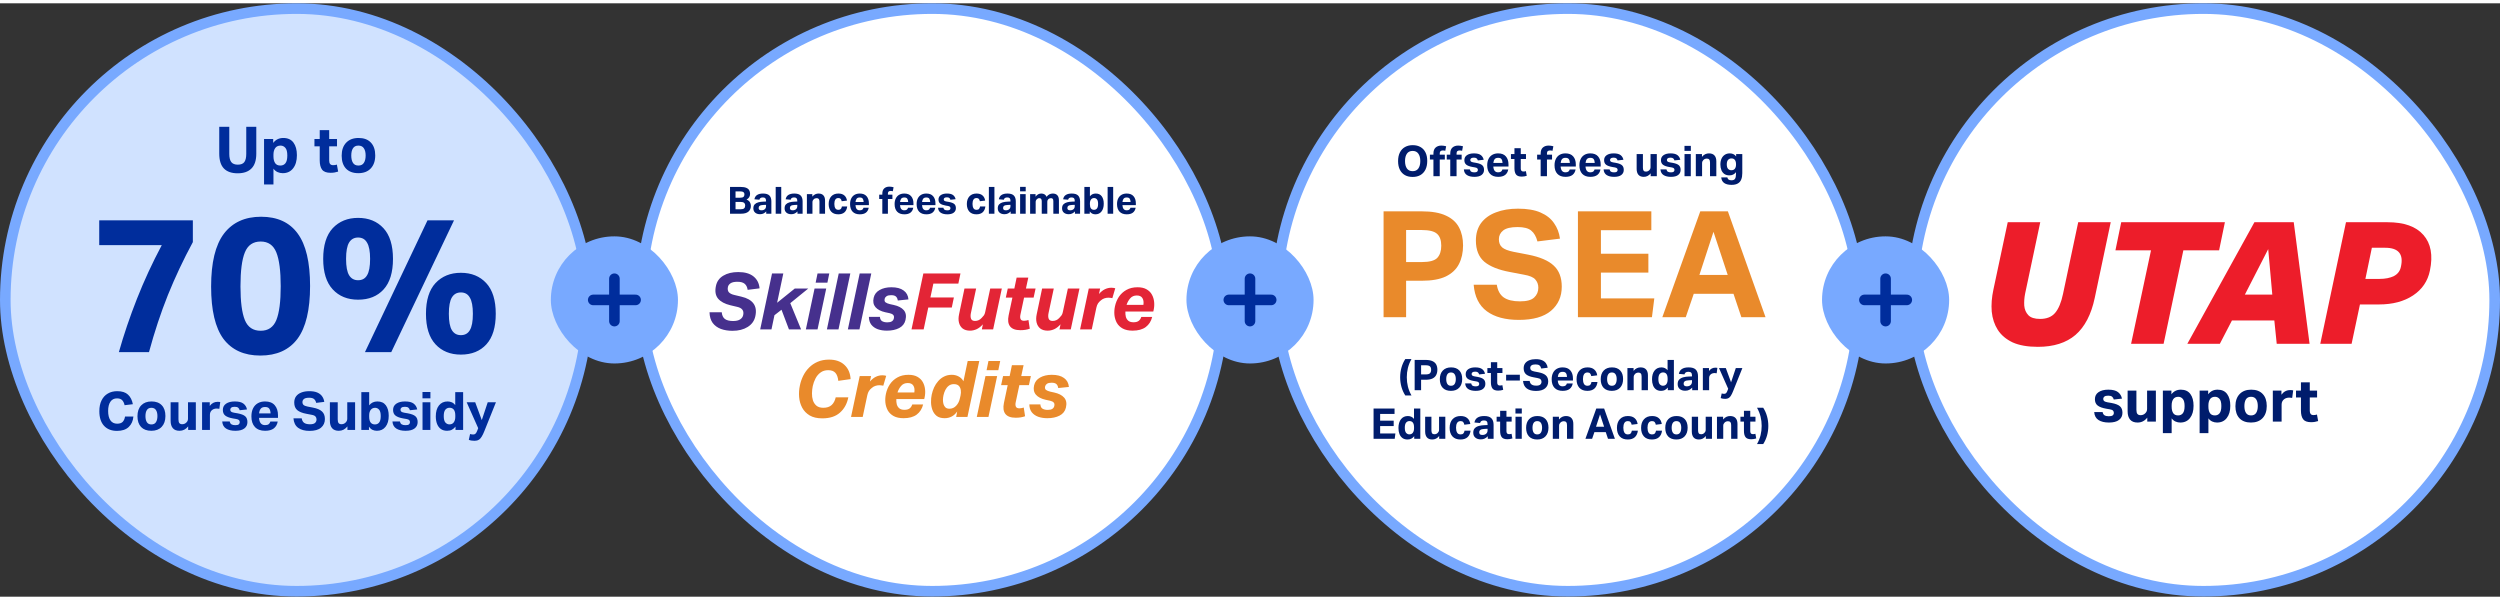 <svg width="500" height="120" viewBox="0 0 514 122" fill="none" xmlns="http://www.w3.org/2000/svg">
<rect x="0" y="0" width="514" height="122" fill="#333333" stroke="none"/>
<rect x="1.089" y="1.089" width="119.788" height="119.788" rx="59.894" fill="#D0E2FF"></rect>
<rect x="1.089" y="1.089" width="119.788" height="119.788" rx="59.894" stroke="#78A9FF" stroke-width="2.178"></rect>
<path d="M47.141 30.979C47.141 31.719 47.276 32.272 47.546 32.638C47.824 32.995 48.273 33.174 48.892 33.174C49.528 33.174 49.976 32.995 50.238 32.638C50.499 32.272 50.63 31.719 50.63 30.979V25.386H52.694V30.913C52.694 32.281 52.363 33.296 51.701 33.958C51.048 34.62 50.103 34.951 48.865 34.951C47.628 34.951 46.688 34.625 46.043 33.971C45.398 33.309 45.076 32.281 45.076 30.887V25.386H47.141V30.979ZM54.288 27.895H56.17V28.705C56.684 28.025 57.377 27.686 58.248 27.686C59.171 27.686 59.868 28.004 60.339 28.64C60.809 29.276 61.044 30.138 61.044 31.227C61.044 32.368 60.783 33.27 60.26 33.932C59.746 34.594 59.036 34.925 58.13 34.925C57.756 34.925 57.403 34.851 57.072 34.703C56.741 34.555 56.458 34.32 56.222 33.997V37.251H54.288V27.895ZM57.647 33.357C58.082 33.357 58.427 33.2 58.679 32.887C58.941 32.564 59.071 32.033 59.071 31.292C59.071 30.543 58.936 30.016 58.666 29.711C58.396 29.406 58.069 29.254 57.686 29.254C57.19 29.254 56.819 29.428 56.575 29.776C56.34 30.125 56.222 30.574 56.222 31.122V31.449C56.222 32.033 56.336 32.499 56.562 32.847C56.789 33.187 57.15 33.357 57.647 33.357ZM67.682 32.364C67.682 32.651 67.747 32.878 67.878 33.043C68.009 33.2 68.213 33.279 68.492 33.279C68.64 33.279 68.775 33.27 68.897 33.252C69.028 33.226 69.15 33.196 69.263 33.161L69.525 34.599C69.281 34.677 69.037 34.738 68.793 34.781C68.549 34.825 68.275 34.847 67.97 34.847C67.124 34.847 66.541 34.629 66.219 34.193C65.896 33.758 65.735 33.122 65.735 32.285V29.41H64.65V27.895H65.735V26.078H67.682V27.895H69.289V29.41H67.682V32.364ZM76.22 33.958C75.61 34.603 74.761 34.925 73.672 34.925C72.583 34.925 71.738 34.611 71.137 33.984C70.544 33.348 70.248 32.464 70.248 31.331C70.248 30.19 70.558 29.297 71.176 28.653C71.794 28.008 72.644 27.686 73.724 27.686C74.813 27.686 75.654 27.999 76.246 28.627C76.847 29.254 77.148 30.138 77.148 31.279C77.148 32.412 76.839 33.305 76.22 33.958ZM72.574 32.808C72.809 33.174 73.18 33.357 73.685 33.357C74.199 33.357 74.574 33.174 74.809 32.808C75.053 32.434 75.175 31.928 75.175 31.292C75.175 30.656 75.053 30.16 74.809 29.803C74.574 29.437 74.199 29.254 73.685 29.254C73.18 29.254 72.809 29.437 72.574 29.803C72.339 30.16 72.221 30.661 72.221 31.305C72.221 31.941 72.339 32.442 72.574 32.808Z" fill="#002D9C"></path>
<path d="M28.163 60.739C29.627 57.028 31.325 53.356 33.259 49.723H20.401V44.627H39.65V49.096C37.715 52.676 36.004 56.309 34.514 59.994C33.05 63.653 31.757 67.561 30.633 71.716H24.439C25.458 68.109 26.699 64.45 28.163 60.739ZM43.405 58.23C43.405 53.317 44.281 49.697 46.032 47.371C47.809 45.045 50.357 43.882 53.676 43.882C57.022 43.882 59.531 45.032 61.203 47.332C62.902 49.632 63.752 53.225 63.752 58.112C63.752 63.026 62.889 66.646 61.164 68.972C59.439 71.272 56.891 72.422 53.52 72.422C50.2 72.422 47.678 71.285 45.953 69.011C44.255 66.711 43.405 63.117 43.405 58.23ZM57.714 58.191C57.714 55.029 57.414 52.702 56.813 51.213C56.212 49.723 55.14 48.978 53.598 48.978C52.03 48.978 50.945 49.723 50.344 51.213C49.743 52.676 49.442 55.002 49.442 58.191C49.442 61.353 49.743 63.666 50.344 65.13C50.945 66.594 52.03 67.325 53.598 67.325C55.14 67.325 56.212 66.594 56.813 65.13C57.414 63.64 57.714 61.327 57.714 58.191ZM87.893 44.627H93.342L80.444 71.716H75.034L87.893 44.627ZM89.54 70.109C88.233 68.697 87.579 66.607 87.579 63.836C87.579 61.04 88.233 58.936 89.54 57.524C90.872 56.113 92.611 55.407 94.754 55.407C96.923 55.407 98.661 56.113 99.968 57.524C101.274 58.936 101.928 61.04 101.928 63.836C101.928 66.607 101.287 68.697 100.007 70.109C98.726 71.52 96.975 72.226 94.754 72.226C92.584 72.226 90.846 71.52 89.54 70.109ZM96.596 67.208C97.014 66.528 97.223 65.404 97.223 63.836C97.223 62.294 97.014 61.183 96.596 60.504C96.204 59.798 95.59 59.445 94.754 59.445C93.943 59.445 93.329 59.785 92.911 60.465C92.493 61.144 92.284 62.268 92.284 63.836C92.284 65.404 92.493 66.528 92.911 67.208C93.329 67.887 93.943 68.227 94.754 68.227C95.59 68.227 96.204 67.887 96.596 67.208ZM68.409 58.818C67.102 57.407 66.449 55.316 66.449 52.546C66.449 49.749 67.102 47.645 68.409 46.234C69.742 44.822 71.48 44.117 73.623 44.117C75.792 44.117 77.53 44.822 78.837 46.234C80.144 47.645 80.797 49.749 80.797 52.546C80.797 55.316 80.157 57.407 78.876 58.818C77.596 60.23 75.844 60.935 73.623 60.935C71.454 60.935 69.716 60.23 68.409 58.818ZM75.466 55.917C75.884 55.238 76.093 54.114 76.093 52.546C76.093 51.004 75.884 49.893 75.466 49.213C75.073 48.508 74.459 48.155 73.623 48.155C72.813 48.155 72.199 48.495 71.78 49.174C71.362 49.854 71.153 50.977 71.153 52.546C71.153 54.114 71.362 55.238 71.78 55.917C72.199 56.597 72.813 56.936 73.623 56.936C74.459 56.936 75.073 56.597 75.466 55.917Z" fill="#002D9C"></path>
<path d="M21.382 86.856C20.743 86.152 20.424 85.157 20.424 83.872C20.424 82.993 20.576 82.249 20.881 81.639C21.186 81.022 21.614 80.554 22.166 80.235C22.718 79.908 23.364 79.745 24.105 79.745C25.078 79.745 25.814 79.981 26.315 80.453C26.823 80.924 27.157 81.582 27.317 82.424L25.618 82.63C25.517 82.173 25.346 81.825 25.107 81.585C24.874 81.346 24.522 81.226 24.05 81.226C23.462 81.226 23.012 81.454 22.7 81.912C22.388 82.369 22.232 83.004 22.232 83.817C22.232 84.645 22.388 85.288 22.7 85.745C23.019 86.202 23.484 86.431 24.094 86.431C24.609 86.431 24.99 86.3 25.237 86.039C25.484 85.77 25.64 85.411 25.706 84.961H27.426C27.354 85.847 27.034 86.562 26.468 87.106C25.901 87.644 25.099 87.912 24.061 87.912C22.921 87.912 22.028 87.56 21.382 86.856ZM33.237 87.085C32.729 87.622 32.021 87.89 31.114 87.89C30.206 87.89 29.502 87.629 29.001 87.106C28.507 86.576 28.261 85.839 28.261 84.896C28.261 83.945 28.518 83.2 29.034 82.663C29.549 82.126 30.257 81.857 31.157 81.857C32.065 81.857 32.765 82.119 33.259 82.641C33.76 83.164 34.01 83.901 34.01 84.852C34.01 85.796 33.753 86.54 33.237 87.085ZM30.199 86.126C30.395 86.431 30.703 86.584 31.125 86.584C31.553 86.584 31.865 86.431 32.061 86.126C32.264 85.814 32.366 85.393 32.366 84.863C32.366 84.333 32.264 83.919 32.061 83.621C31.865 83.317 31.553 83.164 31.125 83.164C30.703 83.164 30.395 83.317 30.199 83.621C30.003 83.919 29.905 84.337 29.905 84.874C29.905 85.404 30.003 85.821 30.199 86.126ZM40.264 87.716H38.685V86.986C38.213 87.589 37.621 87.89 36.91 87.89C36.3 87.89 35.843 87.712 35.538 87.357C35.233 87.001 35.08 86.493 35.08 85.832V82.032H36.692V85.549C36.692 85.905 36.754 86.159 36.877 86.311C37.001 86.464 37.197 86.54 37.465 86.54C37.799 86.54 38.082 86.424 38.315 86.192C38.424 86.083 38.507 85.966 38.565 85.843C38.623 85.72 38.652 85.567 38.652 85.386V82.032H40.264V87.716ZM41.547 82.032H43.126V82.783C43.54 82.217 44.077 81.934 44.738 81.934C44.84 81.934 44.934 81.937 45.021 81.945C45.115 81.952 45.203 81.966 45.282 81.988L45.097 83.371C45.003 83.356 44.912 83.346 44.825 83.338C44.738 83.324 44.644 83.317 44.542 83.317C44.368 83.317 44.201 83.342 44.041 83.393C43.889 83.436 43.743 83.513 43.605 83.621C43.468 83.73 43.359 83.865 43.279 84.024C43.199 84.184 43.159 84.373 43.159 84.591V87.716H41.547V82.032ZM45.687 85.974H47.233C47.284 86.25 47.4 86.446 47.581 86.562C47.77 86.678 48.032 86.736 48.365 86.736C48.707 86.736 48.946 86.681 49.084 86.573C49.222 86.457 49.291 86.304 49.291 86.115C49.291 85.948 49.24 85.81 49.139 85.701C49.044 85.593 48.848 85.513 48.551 85.462L47.908 85.353C47.197 85.23 46.67 85.037 46.329 84.776C45.988 84.514 45.817 84.122 45.817 83.6C45.817 83.048 46.039 82.62 46.482 82.315C46.932 82.01 47.527 81.857 48.267 81.857C49.073 81.857 49.669 82.006 50.053 82.304C50.438 82.602 50.681 83.001 50.783 83.502L49.28 83.665C49.215 83.433 49.11 83.258 48.964 83.142C48.819 83.019 48.587 82.957 48.267 82.957C47.926 82.957 47.687 83.015 47.549 83.131C47.411 83.248 47.342 83.385 47.342 83.545C47.342 83.712 47.396 83.847 47.505 83.948C47.614 84.043 47.825 84.119 48.137 84.177L48.845 84.297C49.592 84.435 50.115 84.638 50.413 84.906C50.718 85.175 50.87 85.574 50.87 86.104C50.87 86.656 50.66 87.092 50.239 87.411C49.825 87.731 49.208 87.89 48.387 87.89C47.596 87.89 46.961 87.738 46.482 87.433C46.002 87.128 45.737 86.642 45.687 85.974ZM54.509 87.89C53.602 87.89 52.905 87.633 52.418 87.117C51.932 86.602 51.689 85.872 51.689 84.928C51.689 84.275 51.805 83.719 52.037 83.262C52.269 82.805 52.596 82.456 53.017 82.217C53.438 81.977 53.932 81.857 54.498 81.857C55.377 81.857 56.037 82.115 56.48 82.63C56.93 83.146 57.155 83.836 57.155 84.7V85.233H53.257C53.322 86.228 53.732 86.725 54.487 86.725C54.828 86.725 55.083 86.66 55.25 86.529C55.417 86.398 55.529 86.217 55.587 85.985H57.101C56.992 86.594 56.723 87.066 56.295 87.4C55.867 87.727 55.271 87.89 54.509 87.89ZM53.268 84.308H55.631C55.609 83.879 55.518 83.556 55.358 83.338C55.206 83.113 54.919 83.001 54.498 83.001C54.084 83.001 53.787 83.117 53.605 83.349C53.424 83.574 53.311 83.894 53.268 84.308ZM66.006 87.248C65.476 87.691 64.692 87.912 63.653 87.912C62.659 87.912 61.875 87.701 61.301 87.281C60.728 86.859 60.405 86.21 60.332 85.331H62.031C62.096 85.752 62.263 86.061 62.532 86.257C62.808 86.453 63.207 86.551 63.73 86.551C64.231 86.551 64.579 86.457 64.775 86.268C64.978 86.079 65.08 85.839 65.08 85.549C65.08 85.317 65.007 85.117 64.862 84.95C64.724 84.783 64.441 84.663 64.013 84.591L62.989 84.395C62.161 84.242 61.537 83.992 61.116 83.643C60.702 83.287 60.495 82.769 60.495 82.086C60.495 81.578 60.622 81.15 60.877 80.801C61.138 80.453 61.501 80.191 61.965 80.017C62.43 79.835 62.971 79.745 63.588 79.745C64.263 79.745 64.815 79.839 65.243 80.028C65.679 80.217 66.009 80.478 66.234 80.812C66.467 81.139 66.612 81.516 66.67 81.945L65.015 82.151C64.92 81.788 64.768 81.523 64.557 81.356C64.354 81.182 64.02 81.095 63.555 81.095C63.062 81.095 62.71 81.178 62.499 81.346C62.288 81.513 62.183 81.727 62.183 81.988C62.183 82.249 62.263 82.449 62.423 82.587C62.583 82.725 62.862 82.834 63.261 82.914L64.329 83.121C65.192 83.287 65.82 83.556 66.213 83.926C66.605 84.289 66.8 84.805 66.8 85.473C66.8 86.206 66.536 86.798 66.006 87.248ZM73.008 87.716H71.429V86.986C70.957 87.589 70.365 87.89 69.654 87.89C69.044 87.89 68.587 87.712 68.282 87.357C67.977 87.001 67.824 86.493 67.824 85.832V82.032H69.436V85.549C69.436 85.905 69.498 86.159 69.621 86.311C69.745 86.464 69.941 86.54 70.209 86.54C70.543 86.54 70.826 86.424 71.059 86.192C71.168 86.083 71.251 85.966 71.309 85.843C71.367 85.72 71.396 85.567 71.396 85.386V82.032H73.008V87.716ZM74.291 79.941H75.903V82.652C76.324 82.122 76.887 81.857 77.591 81.857C78.36 81.857 78.941 82.122 79.333 82.652C79.725 83.182 79.921 83.901 79.921 84.808C79.921 85.76 79.704 86.511 79.268 87.063C78.84 87.614 78.248 87.89 77.493 87.89C77.166 87.89 76.861 87.825 76.578 87.694C76.302 87.556 76.063 87.342 75.859 87.052V87.716H74.291V79.941ZM77.123 83.164C76.745 83.164 76.447 83.302 76.23 83.578C76.012 83.854 75.903 84.235 75.903 84.721V84.994C75.903 85.531 76.004 85.93 76.208 86.192C76.418 86.453 76.712 86.584 77.09 86.584C77.453 86.584 77.74 86.453 77.95 86.192C78.168 85.923 78.277 85.48 78.277 84.863C78.277 84.239 78.164 83.799 77.939 83.545C77.714 83.291 77.442 83.164 77.123 83.164ZM80.685 85.974H82.231C82.282 86.25 82.398 86.446 82.58 86.562C82.769 86.678 83.03 86.736 83.364 86.736C83.705 86.736 83.945 86.681 84.083 86.573C84.221 86.457 84.29 86.304 84.29 86.115C84.29 85.948 84.239 85.81 84.137 85.701C84.043 85.593 83.847 85.513 83.549 85.462L82.907 85.353C82.195 85.23 81.669 85.037 81.328 84.776C80.986 84.514 80.816 84.122 80.816 83.6C80.816 83.048 81.037 82.62 81.48 82.315C81.93 82.01 82.525 81.857 83.266 81.857C84.072 81.857 84.667 82.006 85.052 82.304C85.437 82.602 85.68 83.001 85.781 83.502L84.279 83.665C84.213 83.433 84.108 83.258 83.963 83.142C83.818 83.019 83.585 82.957 83.266 82.957C82.925 82.957 82.685 83.015 82.547 83.131C82.409 83.248 82.34 83.385 82.34 83.545C82.34 83.712 82.395 83.847 82.504 83.948C82.613 84.043 82.823 84.119 83.135 84.177L83.843 84.297C84.591 84.435 85.114 84.638 85.411 84.906C85.716 85.175 85.869 85.574 85.869 86.104C85.869 86.656 85.658 87.092 85.237 87.411C84.823 87.731 84.206 87.89 83.386 87.89C82.594 87.89 81.959 87.738 81.48 87.433C81.001 87.128 80.736 86.642 80.685 85.974ZM86.872 82.032H88.484V87.716H86.872V82.032ZM86.861 79.919H88.495V81.215H86.861V79.919ZM95.22 87.716H93.652V87.03C93.441 87.306 93.195 87.52 92.912 87.672C92.628 87.818 92.298 87.89 91.921 87.89C91.412 87.89 90.984 87.767 90.635 87.52C90.294 87.273 90.037 86.928 89.862 86.486C89.688 86.035 89.601 85.516 89.601 84.928C89.601 83.977 89.815 83.23 90.243 82.685C90.679 82.133 91.274 81.857 92.029 81.857C92.327 81.857 92.61 81.915 92.879 82.032C93.155 82.148 93.394 82.337 93.597 82.598V79.941H95.22V87.716ZM92.4 86.573C92.792 86.573 93.089 86.435 93.293 86.159C93.503 85.876 93.608 85.495 93.608 85.015V84.743C93.608 84.206 93.507 83.807 93.303 83.545C93.1 83.284 92.81 83.153 92.432 83.153C92.077 83.153 91.786 83.287 91.561 83.556C91.343 83.825 91.234 84.26 91.234 84.863C91.234 85.487 91.347 85.93 91.572 86.192C91.804 86.446 92.08 86.573 92.4 86.573ZM99.589 87.945C99.4 88.424 99.215 88.809 99.033 89.099C98.859 89.397 98.656 89.611 98.424 89.742C98.198 89.879 97.912 89.948 97.563 89.948C97.36 89.948 97.16 89.934 96.964 89.905C96.768 89.876 96.576 89.825 96.387 89.752L96.648 88.555C96.794 88.591 96.913 88.616 97.008 88.631C97.109 88.645 97.207 88.653 97.302 88.653C97.512 88.653 97.676 88.587 97.792 88.457C97.915 88.333 98.035 88.112 98.151 87.792L98.315 87.346L95.951 82.032H97.705L99.055 85.691L100.275 82.032H101.963L99.589 87.945Z" fill="#002D9C"></path>
<rect x="131.767" y="1.089" width="119.788" height="119.788" rx="59.894" fill="white"></rect>
<rect x="131.767" y="1.089" width="119.788" height="119.788" rx="59.894" stroke="#78A9FF" stroke-width="2.178"></rect>
<path d="M150.093 37.755H152.283C152.756 37.755 153.134 37.814 153.416 37.932C153.699 38.045 153.902 38.207 154.026 38.418C154.154 38.629 154.218 38.878 154.218 39.166C154.218 39.423 154.159 39.652 154.041 39.852C153.928 40.047 153.743 40.212 153.486 40.346C153.81 40.479 154.039 40.659 154.172 40.886C154.311 41.112 154.38 41.369 154.38 41.657C154.38 42.14 154.216 42.528 153.887 42.821C153.558 43.114 153.036 43.261 152.321 43.261H150.093V37.755ZM152.221 42.351C152.596 42.351 152.853 42.286 152.992 42.158C153.136 42.024 153.208 41.837 153.208 41.595C153.208 41.338 153.134 41.148 152.985 41.024C152.835 40.896 152.589 40.832 152.244 40.832H151.226V42.351H152.221ZM152.19 39.968C152.494 39.968 152.712 39.914 152.846 39.806C152.985 39.693 153.054 39.526 153.054 39.305C153.054 39.078 152.982 38.916 152.838 38.819C152.699 38.716 152.463 38.665 152.129 38.665H151.226V39.968H152.19ZM158.592 43.261H157.535V42.79C157.376 42.965 157.193 43.104 156.988 43.207C156.787 43.31 156.543 43.361 156.255 43.361C155.849 43.361 155.52 43.256 155.268 43.045C155.016 42.834 154.89 42.536 154.89 42.15C154.89 41.795 154.983 41.523 155.168 41.333C155.358 41.138 155.607 40.999 155.916 40.916C156.224 40.834 156.559 40.788 156.918 40.778L157.497 40.754V40.608C157.497 40.361 157.445 40.184 157.343 40.076C157.24 39.968 157.075 39.914 156.849 39.914C156.628 39.914 156.461 39.955 156.348 40.037C156.24 40.114 156.168 40.23 156.132 40.384L155.106 40.292C155.178 39.891 155.363 39.595 155.661 39.405C155.96 39.209 156.366 39.112 156.88 39.112C157.486 39.112 157.923 39.248 158.191 39.521C158.458 39.793 158.592 40.194 158.592 40.724V43.261ZM156.965 41.456C156.594 41.472 156.337 41.531 156.193 41.634C156.05 41.736 155.978 41.886 155.978 42.081C155.978 42.23 156.021 42.348 156.109 42.436C156.201 42.518 156.348 42.559 156.548 42.559C156.836 42.559 157.065 42.484 157.235 42.335C157.409 42.186 157.497 41.978 157.497 41.711V41.433L156.965 41.456ZM159.482 37.755H160.623V43.261H159.482V37.755ZM165.016 43.261H163.959V42.79C163.8 42.965 163.617 43.104 163.412 43.207C163.211 43.31 162.967 43.361 162.679 43.361C162.273 43.361 161.944 43.256 161.692 43.045C161.44 42.834 161.314 42.536 161.314 42.15C161.314 41.795 161.407 41.523 161.592 41.333C161.782 41.138 162.031 40.999 162.34 40.916C162.648 40.834 162.982 40.788 163.342 40.778L163.921 40.754V40.608C163.921 40.361 163.869 40.184 163.766 40.076C163.664 39.968 163.499 39.914 163.273 39.914C163.052 39.914 162.885 39.955 162.772 40.037C162.664 40.114 162.592 40.23 162.556 40.384L161.53 40.292C161.602 39.891 161.787 39.595 162.085 39.405C162.383 39.209 162.79 39.112 163.304 39.112C163.91 39.112 164.347 39.248 164.615 39.521C164.882 39.793 165.016 40.194 165.016 40.724V43.261ZM163.389 41.456C163.018 41.472 162.761 41.531 162.617 41.634C162.473 41.736 162.401 41.886 162.401 42.081C162.401 42.23 162.445 42.348 162.533 42.436C162.625 42.518 162.772 42.559 162.972 42.559C163.26 42.559 163.489 42.484 163.658 42.335C163.833 42.186 163.921 41.978 163.921 41.711V41.433L163.389 41.456ZM165.898 39.235H167.016V39.744C167.217 39.503 167.423 39.338 167.633 39.251C167.844 39.158 168.063 39.112 168.289 39.112C168.731 39.112 169.065 39.238 169.291 39.49C169.518 39.736 169.631 40.094 169.631 40.562V43.261H168.482V40.778C168.482 40.52 168.433 40.338 168.335 40.23C168.243 40.117 168.099 40.06 167.903 40.06C167.79 40.06 167.677 40.081 167.564 40.122C167.456 40.163 167.361 40.227 167.279 40.315C167.201 40.392 167.142 40.474 167.101 40.562C167.06 40.649 167.04 40.762 167.04 40.901V43.261H165.898V39.235ZM170.908 39.69C171.263 39.305 171.751 39.112 172.374 39.112C172.893 39.112 173.299 39.24 173.592 39.497C173.89 39.749 174.073 40.104 174.14 40.562L173.052 40.693C173.016 40.487 172.947 40.328 172.844 40.215C172.741 40.096 172.584 40.037 172.374 40.037C172.075 40.037 171.862 40.148 171.733 40.369C171.605 40.585 171.541 40.875 171.541 41.24C171.541 41.605 171.605 41.901 171.733 42.127C171.862 42.348 172.075 42.459 172.374 42.459C172.6 42.459 172.767 42.4 172.875 42.281C172.988 42.158 173.06 41.988 173.091 41.772H174.186C174.124 42.286 173.939 42.685 173.631 42.968C173.322 43.245 172.893 43.384 172.343 43.384C171.71 43.384 171.224 43.197 170.885 42.821C170.546 42.441 170.376 41.924 170.376 41.271C170.376 40.603 170.554 40.076 170.908 39.69ZM176.772 43.384C176.129 43.384 175.635 43.202 175.291 42.837C174.947 42.472 174.774 41.955 174.774 41.286C174.774 40.824 174.857 40.431 175.021 40.107C175.186 39.783 175.417 39.536 175.715 39.366C176.013 39.197 176.363 39.112 176.764 39.112C177.386 39.112 177.854 39.294 178.167 39.659C178.486 40.024 178.646 40.513 178.646 41.125V41.502H175.885C175.931 42.207 176.222 42.559 176.756 42.559C176.998 42.559 177.178 42.513 177.296 42.42C177.414 42.328 177.494 42.199 177.535 42.035H178.607C178.53 42.466 178.34 42.801 178.036 43.037C177.733 43.269 177.311 43.384 176.772 43.384ZM175.892 40.847H177.566C177.55 40.544 177.486 40.315 177.373 40.161C177.265 40.001 177.062 39.922 176.764 39.922C176.471 39.922 176.26 40.004 176.132 40.168C176.003 40.328 175.923 40.554 175.892 40.847ZM181.404 40.238H180.764V39.343H181.404V39.135C181.404 38.657 181.535 38.297 181.797 38.055C182.065 37.814 182.414 37.693 182.846 37.693C182.98 37.693 183.121 37.703 183.27 37.724C183.425 37.744 183.574 37.775 183.718 37.816L183.563 38.641C183.481 38.616 183.401 38.6 183.324 38.595C183.252 38.585 183.183 38.58 183.116 38.58C182.941 38.58 182.802 38.621 182.7 38.703C182.602 38.785 182.553 38.927 182.553 39.127V39.343H183.479V40.238H182.553V43.261H181.404V40.238ZM185.929 43.384C185.287 43.384 184.793 43.202 184.449 42.837C184.104 42.472 183.932 41.955 183.932 41.286C183.932 40.824 184.014 40.431 184.179 40.107C184.343 39.783 184.575 39.536 184.873 39.366C185.171 39.197 185.521 39.112 185.922 39.112C186.544 39.112 187.011 39.294 187.325 39.659C187.644 40.024 187.803 40.513 187.803 41.125V41.502H185.042C185.089 42.207 185.379 42.559 185.914 42.559C186.155 42.559 186.335 42.513 186.454 42.42C186.572 42.328 186.652 42.199 186.693 42.035H187.765C187.688 42.466 187.497 42.801 187.194 43.037C186.891 43.269 186.469 43.384 185.929 43.384ZM185.05 40.847H186.724C186.708 40.544 186.644 40.315 186.531 40.161C186.423 40.001 186.22 39.922 185.922 39.922C185.628 39.922 185.418 40.004 185.289 40.168C185.161 40.328 185.081 40.554 185.05 40.847ZM190.455 43.384C189.813 43.384 189.319 43.202 188.975 42.837C188.63 42.472 188.458 41.955 188.458 41.286C188.458 40.824 188.54 40.431 188.705 40.107C188.869 39.783 189.101 39.536 189.399 39.366C189.697 39.197 190.047 39.112 190.448 39.112C191.07 39.112 191.538 39.294 191.851 39.659C192.17 40.024 192.329 40.513 192.329 41.125V41.502H189.568C189.615 42.207 189.905 42.559 190.44 42.559C190.682 42.559 190.861 42.513 190.98 42.42C191.098 42.328 191.178 42.199 191.219 42.035H192.291C192.214 42.466 192.023 42.801 191.72 43.037C191.417 43.269 190.995 43.384 190.455 43.384ZM189.576 40.847H191.25C191.234 40.544 191.17 40.315 191.057 40.161C190.949 40.001 190.746 39.922 190.448 39.922C190.155 39.922 189.944 40.004 189.815 40.168C189.687 40.328 189.607 40.554 189.576 40.847ZM192.861 42.027H193.956C193.992 42.222 194.074 42.361 194.203 42.443C194.336 42.526 194.521 42.567 194.758 42.567C194.999 42.567 195.169 42.528 195.267 42.451C195.364 42.369 195.413 42.261 195.413 42.127C195.413 42.009 195.377 41.911 195.305 41.834C195.238 41.757 195.1 41.7 194.889 41.664L194.434 41.587C193.93 41.5 193.557 41.364 193.316 41.179C193.074 40.993 192.953 40.716 192.953 40.346C192.953 39.955 193.11 39.652 193.424 39.436C193.742 39.22 194.164 39.112 194.688 39.112C195.259 39.112 195.681 39.217 195.953 39.428C196.226 39.639 196.398 39.922 196.47 40.276L195.406 40.392C195.359 40.227 195.285 40.104 195.182 40.022C195.079 39.934 194.915 39.891 194.688 39.891C194.447 39.891 194.277 39.932 194.179 40.014C194.082 40.096 194.033 40.194 194.033 40.307C194.033 40.425 194.071 40.52 194.149 40.593C194.226 40.659 194.375 40.713 194.596 40.754L195.097 40.839C195.627 40.937 195.997 41.081 196.208 41.271C196.424 41.461 196.531 41.744 196.531 42.119C196.531 42.51 196.382 42.819 196.084 43.045C195.791 43.271 195.354 43.384 194.773 43.384C194.213 43.384 193.763 43.276 193.424 43.06C193.084 42.844 192.897 42.5 192.861 42.027ZM199.315 39.69C199.67 39.305 200.158 39.112 200.78 39.112C201.3 39.112 201.706 39.24 201.999 39.497C202.297 39.749 202.479 40.104 202.546 40.562L201.459 40.693C201.423 40.487 201.354 40.328 201.251 40.215C201.148 40.096 200.991 40.037 200.78 40.037C200.482 40.037 200.269 40.148 200.14 40.369C200.012 40.585 199.947 40.875 199.947 41.24C199.947 41.605 200.012 41.901 200.14 42.127C200.269 42.348 200.482 42.459 200.78 42.459C201.006 42.459 201.174 42.4 201.282 42.281C201.395 42.158 201.467 41.988 201.497 41.772H202.593C202.531 42.286 202.346 42.685 202.037 42.968C201.729 43.245 201.3 43.384 200.749 43.384C200.117 43.384 199.631 43.197 199.292 42.821C198.953 42.441 198.783 41.924 198.783 41.271C198.783 40.603 198.96 40.076 199.315 39.69ZM203.312 37.755H204.453V43.261H203.312V37.755ZM208.846 43.261H207.789V42.79C207.63 42.965 207.447 43.104 207.242 43.207C207.041 43.31 206.797 43.361 206.509 43.361C206.103 43.361 205.774 43.256 205.522 43.045C205.27 42.834 205.144 42.536 205.144 42.15C205.144 41.795 205.237 41.523 205.422 41.333C205.612 41.138 205.861 40.999 206.17 40.916C206.478 40.834 206.813 40.788 207.172 40.778L207.751 40.754V40.608C207.751 40.361 207.699 40.184 207.597 40.076C207.494 39.968 207.329 39.914 207.103 39.914C206.882 39.914 206.715 39.955 206.602 40.037C206.494 40.114 206.422 40.23 206.386 40.384L205.36 40.292C205.432 39.891 205.617 39.595 205.915 39.405C206.214 39.209 206.62 39.112 207.134 39.112C207.741 39.112 208.178 39.248 208.445 39.521C208.712 39.793 208.846 40.194 208.846 40.724V43.261ZM207.219 41.456C206.849 41.472 206.591 41.531 206.448 41.634C206.304 41.736 206.232 41.886 206.232 42.081C206.232 42.23 206.275 42.348 206.363 42.436C206.455 42.518 206.602 42.559 206.802 42.559C207.09 42.559 207.319 42.484 207.489 42.335C207.663 42.186 207.751 41.978 207.751 41.711V41.433L207.219 41.456ZM209.736 39.235H210.877V43.261H209.736V39.235ZM209.728 37.739H210.885V38.657H209.728V37.739ZM211.792 39.235H212.91V39.752C213.229 39.325 213.619 39.112 214.082 39.112C214.617 39.112 214.982 39.336 215.177 39.783C215.511 39.336 215.938 39.112 216.457 39.112C216.858 39.112 217.167 39.227 217.383 39.459C217.604 39.69 217.714 40.04 217.714 40.508V43.261H216.565V40.693C216.565 40.451 216.524 40.287 216.442 40.199C216.36 40.107 216.239 40.06 216.079 40.06C215.982 40.06 215.887 40.078 215.794 40.114C215.702 40.145 215.614 40.199 215.532 40.276C215.47 40.338 215.419 40.41 215.378 40.492C215.342 40.575 215.324 40.667 215.324 40.77V43.261H214.182V40.7C214.182 40.469 214.139 40.305 214.051 40.207C213.969 40.109 213.848 40.06 213.689 40.06C213.483 40.06 213.303 40.14 213.149 40.3C213.098 40.356 213.049 40.428 213.003 40.515C212.956 40.603 212.933 40.713 212.933 40.847V43.261H211.792V39.235ZM222.063 43.261H221.006V42.79C220.847 42.965 220.664 43.104 220.459 43.207C220.258 43.31 220.014 43.361 219.726 43.361C219.32 43.361 218.991 43.256 218.739 43.045C218.487 42.834 218.361 42.536 218.361 42.15C218.361 41.795 218.454 41.523 218.639 41.333C218.829 41.138 219.078 40.999 219.387 40.916C219.695 40.834 220.029 40.788 220.389 40.778L220.968 40.754V40.608C220.968 40.361 220.916 40.184 220.813 40.076C220.711 39.968 220.546 39.914 220.32 39.914C220.099 39.914 219.932 39.955 219.819 40.037C219.711 40.114 219.639 40.23 219.603 40.384L218.577 40.292C218.649 39.891 218.834 39.595 219.132 39.405C219.43 39.209 219.837 39.112 220.351 39.112C220.957 39.112 221.394 39.248 221.662 39.521C221.929 39.793 222.063 40.194 222.063 40.724V43.261ZM220.436 41.456C220.065 41.472 219.808 41.531 219.664 41.634C219.52 41.736 219.448 41.886 219.448 42.081C219.448 42.23 219.492 42.348 219.58 42.436C219.672 42.518 219.819 42.559 220.019 42.559C220.307 42.559 220.536 42.484 220.705 42.335C220.88 42.186 220.968 41.978 220.968 41.711V41.433L220.436 41.456ZM222.945 37.755H224.086V39.675C224.385 39.3 224.783 39.112 225.282 39.112C225.827 39.112 226.238 39.3 226.516 39.675C226.793 40.05 226.932 40.559 226.932 41.202C226.932 41.875 226.778 42.407 226.469 42.798C226.166 43.189 225.747 43.384 225.212 43.384C224.981 43.384 224.765 43.338 224.565 43.245C224.369 43.148 224.2 42.996 224.056 42.79V43.261H222.945V37.755ZM224.95 40.037C224.683 40.037 224.472 40.135 224.318 40.33C224.164 40.526 224.086 40.796 224.086 41.14V41.333C224.086 41.713 224.158 41.996 224.302 42.181C224.451 42.366 224.66 42.459 224.927 42.459C225.184 42.459 225.387 42.366 225.536 42.181C225.69 41.991 225.768 41.677 225.768 41.24C225.768 40.798 225.688 40.487 225.529 40.307C225.369 40.127 225.176 40.037 224.95 40.037ZM227.727 37.755H228.869V43.261H227.727V37.755ZM231.657 43.384C231.015 43.384 230.521 43.202 230.177 42.837C229.832 42.472 229.66 41.955 229.66 41.286C229.66 40.824 229.742 40.431 229.907 40.107C230.071 39.783 230.302 39.536 230.601 39.366C230.899 39.197 231.248 39.112 231.649 39.112C232.272 39.112 232.739 39.294 233.053 39.659C233.372 40.024 233.531 40.513 233.531 41.125V41.502H230.77C230.817 42.207 231.107 42.559 231.642 42.559C231.883 42.559 232.063 42.513 232.182 42.42C232.3 42.328 232.38 42.199 232.421 42.035H233.493C233.415 42.466 233.225 42.801 232.922 43.037C232.619 43.269 232.197 43.384 231.657 43.384ZM230.778 40.847H232.451C232.436 40.544 232.372 40.315 232.259 40.161C232.151 40.001 231.948 39.922 231.649 39.922C231.356 39.922 231.146 40.004 231.017 40.168C230.889 40.328 230.809 40.554 230.778 40.847Z" fill="#001C6C"></path>
<path d="M154.911 61.714C155.405 62.38 155.534 63.255 155.298 64.339C155.094 65.284 154.568 66.019 153.719 66.545C152.882 67.071 151.841 67.334 150.595 67.334C149.715 67.334 148.92 67.206 148.212 66.948C147.503 66.679 146.94 66.266 146.521 65.708C146.113 65.139 145.898 64.409 145.877 63.518H148.389C148.443 64.14 148.652 64.597 149.017 64.886C149.393 65.176 149.962 65.321 150.724 65.321C151.357 65.321 151.841 65.209 152.173 64.983C152.517 64.758 152.726 64.457 152.802 64.081C152.898 63.62 152.839 63.255 152.624 62.986C152.41 62.707 152.05 62.514 151.545 62.406L150.177 62.084C149.017 61.805 148.169 61.349 147.632 60.715C147.106 60.071 146.961 59.202 147.197 58.107C147.39 57.183 147.895 56.48 148.711 55.997C149.527 55.503 150.552 55.256 151.787 55.256C153.14 55.256 154.186 55.557 154.927 56.158C155.668 56.759 156.081 57.575 156.167 58.606L153.719 58.912C153.634 58.343 153.424 57.924 153.091 57.656C152.769 57.387 152.275 57.253 151.61 57.253C150.987 57.253 150.52 57.355 150.209 57.559C149.908 57.763 149.726 58.015 149.661 58.316C149.565 58.799 149.634 59.169 149.871 59.427C150.107 59.674 150.488 59.857 151.014 59.975L152.431 60.313C153.591 60.581 154.417 61.048 154.911 61.714ZM158.728 55.546H161.047L159.775 61.569L163.414 58.638H166.184L162.48 61.65L164.703 67.044H162.207L160.677 63.002L159.227 64.13L158.615 67.044H156.296L158.728 55.546ZM167.473 58.638H169.872L168.085 67.044H165.685L167.473 58.638ZM168.085 55.546H170.5L170.114 57.43H167.698L168.085 55.546ZM172.442 55.546H174.826L172.394 67.044H170.01L172.442 55.546ZM176.751 55.546H179.135L176.703 67.044H174.32L176.751 55.546ZM185.811 63.083C186.251 63.587 186.369 64.269 186.165 65.128C185.994 65.858 185.559 66.406 184.861 66.771C184.174 67.125 183.337 67.302 182.349 67.302C181.662 67.302 181.039 67.206 180.481 67.012C179.922 66.808 179.477 66.497 179.144 66.078C178.822 65.659 178.656 65.123 178.645 64.468H180.916C180.937 64.886 181.087 65.182 181.366 65.353C181.646 65.514 182 65.595 182.429 65.595C182.837 65.595 183.149 65.525 183.363 65.386C183.578 65.246 183.712 65.058 183.766 64.822C183.852 64.5 183.814 64.253 183.653 64.081C183.503 63.91 183.256 63.786 182.912 63.711L182.011 63.518C181.098 63.314 180.427 62.965 179.998 62.471C179.568 61.966 179.445 61.322 179.627 60.538C179.788 59.84 180.196 59.309 180.851 58.944C181.517 58.568 182.322 58.38 183.267 58.38C184.351 58.38 185.188 58.6 185.779 59.041C186.38 59.47 186.713 60.082 186.777 60.877L184.587 61.102C184.534 60.737 184.405 60.463 184.201 60.281C183.997 60.098 183.669 60.007 183.218 60.007C182.81 60.007 182.499 60.077 182.284 60.216C182.08 60.356 181.952 60.528 181.898 60.732C181.812 61.086 181.871 61.338 182.075 61.489C182.29 61.639 182.58 61.757 182.945 61.843L183.75 62.02C184.684 62.224 185.371 62.578 185.811 63.083Z" fill="#46308D"></path>
<path d="M189.84 55.546H197.473L197.038 57.623H191.901L191.289 60.474H196.12L195.686 62.551H190.854L189.904 67.044H187.408L189.84 55.546ZM204.189 67.044H201.87L202.079 65.998C201.682 66.449 201.258 66.781 200.807 66.996C200.356 67.2 199.9 67.302 199.438 67.302C198.816 67.302 198.311 67.157 197.925 66.867C197.549 66.567 197.296 66.164 197.168 65.659C197.039 65.155 197.044 64.581 197.184 63.936L198.295 58.638H200.694L199.615 63.695C199.519 64.156 199.53 64.543 199.648 64.854C199.766 65.155 200.04 65.305 200.469 65.305C200.995 65.305 201.446 65.101 201.822 64.693C202.004 64.511 202.155 64.339 202.273 64.178C202.402 64.006 202.493 63.786 202.546 63.518L203.593 58.638H205.977L204.189 67.044ZM208.148 60.506H206.795L207.198 58.638H208.551L209.018 56.4H211.417L210.934 58.638H212.915L212.512 60.506H210.548L209.791 64.049C209.716 64.414 209.732 64.709 209.839 64.935C209.946 65.16 210.183 65.273 210.548 65.273C210.719 65.273 210.875 65.257 211.015 65.225C211.154 65.192 211.299 65.155 211.45 65.112L211.723 66.9C211.176 67.103 210.532 67.206 209.791 67.206C208.782 67.206 208.073 66.942 207.665 66.416C207.268 65.89 207.171 65.139 207.375 64.162L208.148 60.506ZM220.152 67.044H217.833L218.042 65.998C217.645 66.449 217.221 66.781 216.77 66.996C216.319 67.2 215.863 67.302 215.401 67.302C214.778 67.302 214.274 67.157 213.887 66.867C213.511 66.567 213.259 66.164 213.13 65.659C213.001 65.155 213.007 64.581 213.146 63.936L214.258 58.638H216.657L215.578 63.695C215.482 64.156 215.492 64.543 215.61 64.854C215.728 65.155 216.002 65.305 216.432 65.305C216.958 65.305 217.409 65.101 217.784 64.693C217.967 64.511 218.117 64.339 218.235 64.178C218.364 64.006 218.455 63.786 218.509 63.518L219.556 58.638H221.939L220.152 67.044ZM223.853 58.638H226.188L225.947 59.765C226.344 59.314 226.752 58.987 227.171 58.783C227.6 58.579 228.046 58.477 228.507 58.477C228.658 58.477 228.797 58.488 228.926 58.509C229.066 58.531 229.189 58.557 229.296 58.59L228.701 60.619C228.561 60.587 228.427 60.565 228.298 60.554C228.18 60.533 228.046 60.522 227.895 60.522C227.627 60.522 227.359 60.565 227.09 60.651C226.832 60.726 226.586 60.866 226.349 61.07C226.113 61.252 225.915 61.462 225.753 61.698C225.603 61.934 225.49 62.224 225.415 62.568L224.465 67.044H222.066L223.853 58.638ZM232.862 67.302C232.046 67.302 231.369 67.157 230.833 66.867C230.307 66.577 229.904 66.191 229.625 65.708C229.356 65.214 229.19 64.672 229.126 64.081C229.072 63.491 229.109 62.895 229.238 62.294C229.389 61.585 229.657 60.936 230.043 60.345C230.441 59.755 230.956 59.282 231.589 58.928C232.234 58.563 232.996 58.38 233.876 58.38C234.628 58.38 235.245 58.52 235.728 58.799C236.222 59.078 236.593 59.449 236.839 59.91C237.086 60.361 237.237 60.86 237.29 61.408C237.344 61.956 237.312 62.498 237.194 63.035L237.113 63.373H231.38C231.359 63.759 231.391 64.124 231.477 64.468C231.573 64.801 231.745 65.069 231.992 65.273C232.239 65.477 232.593 65.579 233.055 65.579C233.517 65.579 233.871 65.482 234.118 65.289C234.365 65.096 234.542 64.827 234.649 64.484H236.888C236.673 65.364 236.233 66.057 235.567 66.561C234.902 67.055 234 67.302 232.862 67.302ZM232.362 60.667C232.03 61.054 231.783 61.499 231.622 62.004H235.084C235.17 61.413 235.1 60.946 234.875 60.603C234.66 60.248 234.279 60.071 233.731 60.071C233.152 60.071 232.695 60.27 232.362 60.667Z" fill="#E32536"></path>
<path d="M164.301 80.954C164.236 80.149 164.29 79.349 164.462 78.554C164.601 77.878 164.827 77.223 165.138 76.59C165.449 75.956 165.852 75.393 166.346 74.899C166.84 74.394 167.425 73.997 168.101 73.707C168.788 73.406 169.572 73.256 170.453 73.256C171.795 73.256 172.852 73.621 173.625 74.351C174.398 75.071 174.817 76.042 174.881 77.266L172.353 77.62C172.278 76.89 172.079 76.343 171.757 75.978C171.435 75.613 170.941 75.43 170.275 75.43C169.653 75.43 169.127 75.591 168.697 75.913C168.268 76.225 167.924 76.633 167.666 77.137C167.409 77.631 167.221 78.152 167.103 78.699C167.006 79.161 166.953 79.655 166.942 80.181C166.931 80.696 166.995 81.179 167.135 81.63C167.285 82.081 167.532 82.452 167.876 82.742C168.219 83.021 168.686 83.16 169.277 83.16C170.007 83.16 170.576 82.972 170.984 82.597C171.392 82.221 171.671 81.695 171.821 81.018H174.414C174.156 82.328 173.582 83.375 172.691 84.159C171.811 84.942 170.603 85.334 169.068 85.334C168.015 85.334 167.151 85.136 166.475 84.739C165.798 84.331 165.283 83.799 164.929 83.144C164.574 82.478 164.365 81.748 164.301 80.954ZM176.759 76.638H179.095L178.853 77.765C179.25 77.314 179.658 76.987 180.077 76.783C180.506 76.579 180.952 76.477 181.414 76.477C181.564 76.477 181.703 76.488 181.832 76.509C181.972 76.531 182.095 76.558 182.203 76.59L181.607 78.619C181.467 78.587 181.333 78.565 181.204 78.554C181.086 78.533 180.952 78.522 180.802 78.522C180.533 78.522 180.265 78.565 179.996 78.651C179.739 78.726 179.492 78.866 179.256 79.07C179.019 79.252 178.821 79.462 178.66 79.698C178.509 79.934 178.397 80.224 178.322 80.567L177.371 85.044H174.972L176.759 76.638ZM185.768 85.302C184.952 85.302 184.276 85.157 183.739 84.867C183.213 84.577 182.81 84.191 182.531 83.708C182.263 83.214 182.096 82.672 182.032 82.081C181.978 81.491 182.016 80.895 182.145 80.294C182.295 79.585 182.563 78.936 182.95 78.345C183.347 77.755 183.862 77.282 184.496 76.928C185.14 76.563 185.902 76.38 186.783 76.38C187.534 76.38 188.151 76.52 188.635 76.799C189.128 77.078 189.499 77.449 189.746 77.91C189.993 78.361 190.143 78.86 190.197 79.408C190.25 79.956 190.218 80.498 190.1 81.034L190.019 81.373H184.286C184.265 81.759 184.297 82.124 184.383 82.468C184.48 82.801 184.651 83.069 184.898 83.273C185.145 83.477 185.5 83.579 185.961 83.579C186.423 83.579 186.777 83.482 187.024 83.289C187.271 83.096 187.448 82.827 187.556 82.484H189.794C189.579 83.364 189.139 84.057 188.473 84.561C187.808 85.055 186.906 85.302 185.768 85.302ZM185.269 78.667C184.936 79.054 184.689 79.499 184.528 80.004H187.99C188.076 79.413 188.006 78.946 187.781 78.603C187.566 78.249 187.185 78.071 186.638 78.071C186.058 78.071 185.602 78.27 185.269 78.667ZM198.908 85.044H196.589L196.798 83.917C196.476 84.389 196.095 84.739 195.655 84.964C195.214 85.189 194.737 85.302 194.221 85.302C193.534 85.302 192.987 85.146 192.579 84.835C192.181 84.513 191.892 84.105 191.709 83.611C191.527 83.117 191.43 82.591 191.419 82.033C191.408 81.464 191.457 80.938 191.564 80.455C191.671 79.95 191.832 79.456 192.047 78.973C192.273 78.49 192.557 78.055 192.901 77.669C193.244 77.272 193.647 76.96 194.109 76.735C194.57 76.499 195.096 76.38 195.687 76.38C196.202 76.38 196.669 76.493 197.088 76.719C197.507 76.933 197.839 77.261 198.086 77.701L198.956 73.546H201.339L198.908 85.044ZM194.398 83.096C194.592 83.268 194.865 83.353 195.22 83.353C195.757 83.353 196.218 83.144 196.605 82.725C196.991 82.307 197.243 81.791 197.362 81.179L197.49 80.632C197.576 80.245 197.592 79.875 197.539 79.521C197.485 79.156 197.345 78.86 197.12 78.635C196.895 78.409 196.556 78.297 196.105 78.297C195.697 78.297 195.349 78.409 195.059 78.635C194.78 78.85 194.549 79.134 194.366 79.489C194.194 79.832 194.066 80.197 193.98 80.584C193.915 80.873 193.878 81.179 193.867 81.501C193.867 81.824 193.905 82.124 193.98 82.403C194.066 82.683 194.205 82.913 194.398 83.096ZM202.614 76.638H205.014L203.226 85.044H200.827L202.614 76.638ZM203.226 73.546H205.642L205.255 75.43H202.84L203.226 73.546ZM207.181 78.506H205.828L206.231 76.638H207.584L208.051 74.4H210.45L209.967 76.638H211.948L211.545 78.506H209.581L208.824 82.049C208.748 82.414 208.765 82.709 208.872 82.935C208.979 83.16 209.215 83.273 209.581 83.273C209.752 83.273 209.908 83.257 210.048 83.225C210.187 83.192 210.332 83.155 210.482 83.112L210.756 84.9C210.209 85.103 209.564 85.206 208.824 85.206C207.814 85.206 207.106 84.942 206.698 84.416C206.301 83.89 206.204 83.139 206.408 82.162L207.181 78.506ZM218.798 81.083C219.238 81.587 219.356 82.269 219.152 83.128C218.981 83.858 218.546 84.406 217.848 84.771C217.161 85.125 216.323 85.302 215.336 85.302C214.649 85.302 214.026 85.206 213.468 85.012C212.909 84.808 212.464 84.497 212.131 84.078C211.809 83.659 211.642 83.123 211.632 82.468H213.902C213.924 82.886 214.074 83.182 214.353 83.353C214.632 83.514 214.987 83.595 215.416 83.595C215.824 83.595 216.135 83.525 216.35 83.386C216.565 83.246 216.699 83.058 216.753 82.822C216.839 82.5 216.801 82.253 216.64 82.081C216.49 81.909 216.243 81.786 215.899 81.711L214.997 81.518C214.085 81.314 213.414 80.965 212.984 80.471C212.555 79.966 212.432 79.322 212.614 78.538C212.775 77.841 213.183 77.309 213.838 76.944C214.504 76.568 215.309 76.38 216.254 76.38C217.338 76.38 218.175 76.6 218.766 77.041C219.367 77.47 219.7 78.082 219.764 78.876L217.574 79.102C217.52 78.737 217.392 78.463 217.188 78.281C216.984 78.098 216.656 78.007 216.205 78.007C215.797 78.007 215.486 78.077 215.271 78.216C215.067 78.356 214.938 78.528 214.885 78.732C214.799 79.086 214.858 79.338 215.062 79.489C215.277 79.639 215.566 79.757 215.931 79.843L216.737 80.02C217.671 80.224 218.358 80.578 218.798 81.083Z" fill="#E98A2B"></path>
<rect x="262.445" y="1.089" width="119.788" height="119.788" rx="59.894" fill="white"></rect>
<rect x="262.445" y="1.089" width="119.788" height="119.788" rx="59.894" stroke="#78A9FF" stroke-width="2.178"></rect>
<path d="M287.812 30.672C288.061 30.178 288.413 29.803 288.866 29.548C289.319 29.292 289.85 29.164 290.46 29.164C291.07 29.164 291.598 29.292 292.046 29.548C292.493 29.797 292.835 30.163 293.074 30.645C293.317 31.128 293.439 31.714 293.439 32.405C293.439 33.102 293.317 33.697 293.074 34.191C292.83 34.679 292.484 35.054 292.037 35.315C291.59 35.571 291.055 35.698 290.434 35.698C289.824 35.698 289.295 35.573 288.848 35.324C288.401 35.068 288.055 34.699 287.812 34.217C287.568 33.735 287.446 33.146 287.446 32.449C287.446 31.752 287.568 31.159 287.812 30.672ZM290.443 30.349C289.92 30.349 289.528 30.535 289.266 30.907C289.005 31.273 288.874 31.781 288.874 32.431C288.874 33.082 289.005 33.593 289.266 33.965C289.528 34.331 289.92 34.514 290.443 34.514C290.959 34.514 291.349 34.331 291.61 33.965C291.877 33.593 292.011 33.082 292.011 32.431C292.011 31.781 291.877 31.273 291.61 30.907C291.349 30.535 290.959 30.349 290.443 30.349ZM294.713 32.127H293.99V31.116H294.713V30.881C294.713 30.34 294.861 29.934 295.158 29.661C295.46 29.388 295.855 29.252 296.342 29.252C296.493 29.252 296.653 29.263 296.822 29.286C296.996 29.31 297.164 29.345 297.327 29.391L297.153 30.323C297.06 30.294 296.97 30.277 296.883 30.271C296.801 30.259 296.723 30.253 296.647 30.253C296.45 30.253 296.293 30.3 296.177 30.393C296.067 30.486 296.011 30.645 296.011 30.872V31.116H297.057V32.127H296.011V35.541H294.713V32.127ZM298.172 32.127H297.449V31.116H298.172V30.881C298.172 30.34 298.32 29.934 298.616 29.661C298.918 29.388 299.313 29.252 299.801 29.252C299.952 29.252 300.112 29.263 300.28 29.286C300.454 29.31 300.623 29.345 300.785 29.391L300.611 30.323C300.518 30.294 300.428 30.277 300.341 30.271C300.26 30.259 300.181 30.253 300.106 30.253C299.908 30.253 299.752 30.3 299.636 30.393C299.525 30.486 299.47 30.645 299.47 30.872V31.116H300.515V32.127H299.47V35.541H298.172V32.127ZM300.969 34.148H302.206C302.247 34.368 302.339 34.525 302.485 34.618C302.636 34.711 302.845 34.757 303.112 34.757C303.385 34.757 303.577 34.714 303.687 34.627C303.797 34.534 303.852 34.412 303.852 34.261C303.852 34.127 303.812 34.017 303.73 33.93C303.655 33.843 303.498 33.779 303.26 33.738L302.746 33.651C302.177 33.552 301.756 33.398 301.483 33.189C301.21 32.98 301.073 32.667 301.073 32.248C301.073 31.807 301.25 31.464 301.605 31.22C301.965 30.977 302.441 30.855 303.033 30.855C303.678 30.855 304.154 30.974 304.462 31.212C304.77 31.45 304.965 31.769 305.046 32.17L303.844 32.301C303.791 32.115 303.707 31.975 303.591 31.883C303.475 31.784 303.289 31.734 303.033 31.734C302.761 31.734 302.569 31.781 302.459 31.874C302.348 31.967 302.293 32.077 302.293 32.205C302.293 32.338 302.337 32.446 302.424 32.527C302.511 32.603 302.679 32.664 302.929 32.71L303.495 32.806C304.093 32.916 304.512 33.079 304.75 33.294C304.994 33.509 305.116 33.828 305.116 34.252C305.116 34.694 304.947 35.042 304.61 35.298C304.279 35.553 303.786 35.681 303.129 35.681C302.496 35.681 301.988 35.559 301.605 35.315C301.221 35.071 301.009 34.682 300.969 34.148ZM308.027 35.681C307.301 35.681 306.743 35.475 306.354 35.062C305.965 34.65 305.77 34.066 305.77 33.311C305.77 32.789 305.863 32.344 306.049 31.978C306.235 31.613 306.496 31.334 306.833 31.142C307.17 30.95 307.565 30.855 308.018 30.855C308.721 30.855 309.249 31.061 309.604 31.473C309.964 31.885 310.144 32.437 310.144 33.128V33.555H307.025C307.077 34.351 307.405 34.749 308.009 34.749C308.282 34.749 308.486 34.697 308.619 34.592C308.753 34.487 308.843 34.342 308.889 34.156H310.1C310.013 34.644 309.798 35.022 309.455 35.289C309.113 35.55 308.637 35.681 308.027 35.681ZM307.034 32.815H308.924C308.907 32.472 308.834 32.214 308.706 32.039C308.584 31.859 308.355 31.769 308.018 31.769C307.687 31.769 307.449 31.862 307.304 32.048C307.158 32.228 307.068 32.484 307.034 32.815ZM312.669 33.973C312.669 34.165 312.713 34.316 312.8 34.426C312.887 34.531 313.024 34.583 313.21 34.583C313.308 34.583 313.398 34.577 313.48 34.566C313.567 34.548 313.648 34.528 313.724 34.505L313.898 35.463C313.735 35.515 313.573 35.556 313.41 35.585C313.247 35.614 313.064 35.629 312.861 35.629C312.298 35.629 311.909 35.483 311.694 35.193C311.479 34.903 311.371 34.479 311.371 33.921V32.005H310.648V30.994H311.371V29.783H312.669V30.994H313.741V32.005H312.669V33.973ZM316.757 32.127H316.034V31.116H316.757V30.881C316.757 30.34 316.905 29.934 317.201 29.661C317.503 29.388 317.898 29.252 318.386 29.252C318.537 29.252 318.697 29.263 318.865 29.286C319.039 29.31 319.208 29.345 319.37 29.391L319.196 30.323C319.103 30.294 319.013 30.277 318.926 30.271C318.845 30.259 318.766 30.253 318.691 30.253C318.493 30.253 318.336 30.3 318.22 30.393C318.11 30.486 318.055 30.645 318.055 30.872V31.116H319.1V32.127H318.055V35.541H316.757V32.127ZM321.869 35.681C321.143 35.681 320.585 35.475 320.196 35.062C319.807 34.65 319.612 34.066 319.612 33.311C319.612 32.789 319.705 32.344 319.891 31.978C320.077 31.613 320.338 31.334 320.675 31.142C321.012 30.95 321.407 30.855 321.86 30.855C322.563 30.855 323.091 31.061 323.446 31.473C323.806 31.885 323.986 32.437 323.986 33.128V33.555H320.867C320.919 34.351 321.247 34.749 321.851 34.749C322.124 34.749 322.328 34.697 322.461 34.592C322.595 34.487 322.685 34.342 322.731 34.156H323.942C323.855 34.644 323.64 35.022 323.297 35.289C322.955 35.55 322.479 35.681 321.869 35.681ZM320.876 32.815H322.766C322.749 32.472 322.676 32.214 322.548 32.039C322.426 31.859 322.197 31.769 321.86 31.769C321.529 31.769 321.291 31.862 321.146 32.048C321 32.228 320.91 32.484 320.876 32.815ZM326.982 35.681C326.256 35.681 325.698 35.475 325.309 35.062C324.92 34.65 324.725 34.066 324.725 33.311C324.725 32.789 324.818 32.344 325.004 31.978C325.19 31.613 325.451 31.334 325.788 31.142C326.125 30.95 326.52 30.855 326.973 30.855C327.676 30.855 328.204 31.061 328.559 31.473C328.919 31.885 329.099 32.437 329.099 33.128V33.555H325.98C326.032 34.351 326.36 34.749 326.964 34.749C327.237 34.749 327.441 34.697 327.574 34.592C327.708 34.487 327.798 34.342 327.844 34.156H329.055C328.968 34.644 328.753 35.022 328.411 35.289C328.068 35.55 327.592 35.681 326.982 35.681ZM325.989 32.815H327.879C327.862 32.472 327.789 32.214 327.661 32.039C327.539 31.859 327.31 31.769 326.973 31.769C326.642 31.769 326.404 31.862 326.259 32.048C326.114 32.228 326.024 32.484 325.989 32.815ZM329.699 34.148H330.936C330.977 34.368 331.07 34.525 331.215 34.618C331.366 34.711 331.575 34.757 331.842 34.757C332.115 34.757 332.307 34.714 332.417 34.627C332.528 34.534 332.583 34.412 332.583 34.261C332.583 34.127 332.542 34.017 332.461 33.93C332.385 33.843 332.229 33.779 331.99 33.738L331.476 33.651C330.907 33.552 330.486 33.398 330.213 33.189C329.94 32.98 329.804 32.667 329.804 32.248C329.804 31.807 329.981 31.464 330.335 31.22C330.695 30.977 331.172 30.855 331.764 30.855C332.409 30.855 332.885 30.974 333.193 31.212C333.5 31.45 333.695 31.769 333.776 32.17L332.574 32.301C332.522 32.115 332.438 31.975 332.321 31.883C332.205 31.784 332.019 31.734 331.764 31.734C331.491 31.734 331.299 31.781 331.189 31.874C331.079 31.967 331.023 32.077 331.023 32.205C331.023 32.338 331.067 32.446 331.154 32.527C331.241 32.603 331.41 32.664 331.659 32.71L332.226 32.806C332.824 32.916 333.242 33.079 333.48 33.294C333.724 33.509 333.846 33.828 333.846 34.252C333.846 34.694 333.678 35.042 333.341 35.298C333.01 35.553 332.516 35.681 331.86 35.681C331.227 35.681 330.719 35.559 330.335 35.315C329.952 35.071 329.74 34.682 329.699 34.148ZM340.641 35.541H339.378V34.958C339 35.44 338.527 35.681 337.958 35.681C337.47 35.681 337.104 35.539 336.86 35.254C336.616 34.969 336.494 34.563 336.494 34.034V30.994H337.783V33.808C337.783 34.092 337.833 34.296 337.932 34.418C338.03 34.54 338.187 34.601 338.402 34.601C338.669 34.601 338.896 34.508 339.081 34.322C339.169 34.235 339.235 34.142 339.282 34.043C339.328 33.944 339.352 33.822 339.352 33.677V30.994H340.641V35.541ZM341.389 34.148H342.626C342.667 34.368 342.759 34.525 342.905 34.618C343.056 34.711 343.265 34.757 343.532 34.757C343.805 34.757 343.997 34.714 344.107 34.627C344.217 34.534 344.272 34.412 344.272 34.261C344.272 34.127 344.232 34.017 344.15 33.93C344.075 33.843 343.918 33.779 343.68 33.738L343.166 33.651C342.597 33.552 342.176 33.398 341.903 33.189C341.63 32.98 341.493 32.667 341.493 32.248C341.493 31.807 341.67 31.464 342.025 31.22C342.385 30.977 342.861 30.855 343.453 30.855C344.098 30.855 344.574 30.974 344.882 31.212C345.19 31.45 345.385 31.769 345.466 32.17L344.264 32.301C344.211 32.115 344.127 31.975 344.011 31.883C343.895 31.784 343.709 31.734 343.453 31.734C343.181 31.734 342.989 31.781 342.878 31.874C342.768 31.967 342.713 32.077 342.713 32.205C342.713 32.338 342.757 32.446 342.844 32.527C342.931 32.603 343.099 32.664 343.349 32.71L343.915 32.806C344.513 32.916 344.932 33.079 345.17 33.294C345.414 33.509 345.536 33.828 345.536 34.252C345.536 34.694 345.367 35.042 345.03 35.298C344.699 35.553 344.206 35.681 343.549 35.681C342.916 35.681 342.408 35.559 342.025 35.315C341.641 35.071 341.429 34.682 341.389 34.148ZM346.338 30.994H347.628V35.541H346.338V30.994ZM346.33 29.304H347.637V30.34H346.33V29.304ZM348.661 30.994H349.924V31.569C350.151 31.296 350.383 31.11 350.621 31.011C350.859 30.907 351.106 30.855 351.362 30.855C351.861 30.855 352.239 30.997 352.494 31.281C352.75 31.56 352.877 31.964 352.877 32.492V35.541H351.579V32.736C351.579 32.446 351.524 32.24 351.414 32.118C351.309 31.99 351.147 31.926 350.926 31.926C350.798 31.926 350.67 31.949 350.543 31.996C350.421 32.042 350.313 32.115 350.22 32.214C350.133 32.301 350.066 32.394 350.02 32.492C349.973 32.591 349.95 32.719 349.95 32.876V35.541H348.661V30.994ZM358.215 34.923C358.215 35.434 358.142 35.867 357.997 36.221C357.858 36.581 357.625 36.854 357.3 37.04C356.981 37.232 356.551 37.327 356.011 37.327C355.366 37.327 354.864 37.203 354.504 36.953C354.144 36.709 353.937 36.323 353.885 35.794H355.14C355.186 36.003 355.273 36.154 355.401 36.247C355.535 36.34 355.735 36.387 356.002 36.387C356.351 36.387 356.589 36.285 356.717 36.082C356.85 35.878 356.917 35.562 356.917 35.132V34.723C356.76 34.932 356.568 35.094 356.342 35.211C356.121 35.321 355.863 35.376 355.567 35.376C355.16 35.376 354.817 35.283 354.539 35.097C354.266 34.906 354.059 34.641 353.92 34.304C353.781 33.968 353.711 33.578 353.711 33.137C353.711 32.672 353.789 32.272 353.946 31.935C354.103 31.592 354.327 31.328 354.617 31.142C354.907 30.95 355.25 30.855 355.645 30.855C355.895 30.855 356.13 30.901 356.351 30.994C356.571 31.087 356.772 31.25 356.952 31.482V30.994H358.215V34.923ZM356.69 34.008C356.847 33.793 356.926 33.517 356.926 33.181V33.059C356.926 32.71 356.85 32.428 356.699 32.214C356.548 31.999 356.31 31.891 355.985 31.891C355.706 31.891 355.477 31.99 355.297 32.187C355.116 32.379 355.026 32.687 355.026 33.111C355.026 33.541 355.116 33.851 355.297 34.043C355.482 34.229 355.703 34.322 355.959 34.322C356.29 34.322 356.534 34.217 356.69 34.008Z" fill="#001C6C"></path>
<path d="M284.462 42.771H292.298C294.392 42.771 296.059 43.065 297.299 43.655C298.539 44.224 299.433 45.037 299.982 46.094C300.531 47.131 300.805 48.361 300.805 49.784C300.805 51.247 300.52 52.528 299.951 53.626C299.402 54.703 298.508 55.547 297.268 56.156C296.028 56.746 294.382 57.041 292.328 57.041H289.096V64.541H284.462V42.771ZM292.328 53.199C293.894 53.199 294.951 52.914 295.5 52.345C296.048 51.755 296.323 50.922 296.323 49.845C296.323 48.727 296.038 47.913 295.469 47.405C294.9 46.877 293.843 46.612 292.298 46.612H289.096V53.199H292.328ZM318.872 63.23C317.388 64.47 315.193 65.09 312.286 65.09C309.501 65.09 307.306 64.501 305.7 63.322C304.094 62.143 303.189 60.324 302.986 57.864H307.743C307.926 59.043 308.393 59.907 309.145 60.456C309.918 61.005 311.036 61.279 312.5 61.279C313.902 61.279 314.878 61.015 315.427 60.486C315.996 59.958 316.28 59.287 316.28 58.474C316.28 57.823 316.077 57.264 315.671 56.797C315.284 56.329 314.492 55.994 313.292 55.79L310.426 55.242C308.109 54.815 306.361 54.113 305.182 53.138C304.023 52.142 303.444 50.688 303.444 48.777C303.444 47.354 303.799 46.155 304.511 45.179C305.243 44.204 306.259 43.472 307.56 42.984C308.861 42.476 310.375 42.222 312.103 42.222C313.994 42.222 315.538 42.486 316.738 43.014C317.957 43.543 318.882 44.275 319.513 45.21C320.163 46.125 320.57 47.182 320.732 48.381L316.098 48.96C315.833 47.944 315.406 47.202 314.817 46.734C314.248 46.247 313.313 46.003 312.012 46.003C310.629 46.003 309.643 46.236 309.054 46.704C308.464 47.172 308.17 47.771 308.17 48.503C308.17 49.235 308.393 49.794 308.841 50.18C309.288 50.566 310.07 50.871 311.188 51.095L314.177 51.674C316.596 52.142 318.354 52.894 319.452 53.931C320.549 54.947 321.098 56.39 321.098 58.26C321.098 60.313 320.356 61.97 318.872 63.23ZM324.422 42.771H339.515V46.643H329.148V51.491H338.906V55.364H329.148V60.669H340.125L339.637 64.541H324.422V42.771ZM349.578 42.771H355.25L362.995 64.541H358.025L356.408 59.724H348.237L346.59 64.541H341.773L349.578 42.771ZM355.219 55.851L352.292 46.978L349.395 55.851H355.219Z" fill="#E98A2B"></path>
<path d="M288.141 78.879C287.961 78.235 287.871 77.57 287.871 76.884C287.871 76.199 287.961 75.537 288.141 74.898C288.321 74.253 288.583 73.67 288.925 73.147H290.197C289.86 73.751 289.616 74.361 289.465 74.977C289.314 75.586 289.239 76.222 289.239 76.884C289.239 77.546 289.314 78.185 289.465 78.801C289.616 79.411 289.86 80.018 290.197 80.622H288.925C288.583 80.099 288.321 79.518 288.141 78.879ZM290.853 73.321H293.092C293.691 73.321 294.167 73.405 294.521 73.574C294.875 73.737 295.131 73.969 295.288 74.271C295.445 74.567 295.523 74.918 295.523 75.325C295.523 75.743 295.442 76.109 295.279 76.423C295.122 76.731 294.867 76.972 294.512 77.146C294.158 77.314 293.688 77.398 293.101 77.398H292.178V79.541H290.853V73.321ZM293.101 76.301C293.548 76.301 293.85 76.219 294.007 76.057C294.164 75.888 294.242 75.65 294.242 75.342C294.242 75.023 294.161 74.791 293.998 74.645C293.836 74.494 293.534 74.419 293.092 74.419H292.178V76.301H293.101ZM300.01 79.036C299.604 79.466 299.038 79.681 298.312 79.681C297.586 79.681 297.022 79.472 296.621 79.054C296.227 78.63 296.029 78.04 296.029 77.285C296.029 76.524 296.235 75.929 296.648 75.499C297.06 75.069 297.626 74.855 298.346 74.855C299.072 74.855 299.633 75.064 300.028 75.482C300.429 75.9 300.629 76.489 300.629 77.25C300.629 78.005 300.423 78.601 300.01 79.036ZM297.58 78.27C297.737 78.513 297.983 78.635 298.32 78.635C298.663 78.635 298.913 78.513 299.07 78.27C299.232 78.02 299.313 77.683 299.313 77.259C299.313 76.835 299.232 76.504 299.07 76.266C298.913 76.022 298.663 75.9 298.32 75.9C297.983 75.9 297.737 76.022 297.58 76.266C297.423 76.504 297.345 76.838 297.345 77.268C297.345 77.692 297.423 78.026 297.58 78.27ZM301.241 78.148H302.478C302.519 78.368 302.612 78.525 302.757 78.618C302.908 78.711 303.117 78.757 303.384 78.757C303.657 78.757 303.849 78.714 303.959 78.627C304.069 78.534 304.125 78.412 304.125 78.261C304.125 78.127 304.084 78.017 304.003 77.93C303.927 77.843 303.77 77.779 303.532 77.738L303.018 77.651C302.449 77.552 302.028 77.398 301.755 77.189C301.482 76.98 301.346 76.667 301.346 76.248C301.346 75.807 301.523 75.464 301.877 75.22C302.237 74.977 302.713 74.855 303.306 74.855C303.95 74.855 304.427 74.974 304.734 75.212C305.042 75.45 305.237 75.769 305.318 76.17L304.116 76.301C304.064 76.115 303.979 75.975 303.863 75.882C303.747 75.784 303.561 75.734 303.306 75.734C303.033 75.734 302.841 75.781 302.731 75.874C302.62 75.967 302.565 76.077 302.565 76.205C302.565 76.338 302.609 76.446 302.696 76.527C302.783 76.603 302.951 76.664 303.201 76.71L303.767 76.806C304.366 76.916 304.784 77.079 305.022 77.294C305.266 77.509 305.388 77.828 305.388 78.252C305.388 78.694 305.219 79.042 304.883 79.298C304.552 79.553 304.058 79.681 303.402 79.681C302.769 79.681 302.26 79.559 301.877 79.315C301.494 79.071 301.282 78.682 301.241 78.148ZM307.829 77.973C307.829 78.165 307.872 78.316 307.959 78.426C308.046 78.531 308.183 78.583 308.369 78.583C308.467 78.583 308.557 78.577 308.639 78.566C308.726 78.548 308.807 78.528 308.883 78.505L309.057 79.463C308.894 79.515 308.732 79.556 308.569 79.585C308.406 79.614 308.223 79.629 308.02 79.629C307.457 79.629 307.068 79.483 306.853 79.193C306.638 78.903 306.53 78.479 306.53 77.921V76.004H305.807V74.994H306.53V73.783H307.829V74.994H308.9V76.004H307.829V77.973ZM309.658 76.362H312.481V77.555H309.658V76.362ZM317.675 79.167C317.251 79.521 316.624 79.698 315.793 79.698C314.997 79.698 314.37 79.53 313.911 79.193C313.453 78.856 313.194 78.336 313.136 77.634H314.495C314.547 77.971 314.681 78.217 314.896 78.374C315.116 78.531 315.436 78.609 315.854 78.609C316.255 78.609 316.534 78.534 316.69 78.383C316.853 78.232 316.934 78.04 316.934 77.808C316.934 77.622 316.876 77.462 316.76 77.329C316.65 77.195 316.423 77.099 316.081 77.041L315.262 76.884C314.6 76.762 314.1 76.562 313.763 76.283C313.432 75.999 313.267 75.583 313.267 75.037C313.267 74.631 313.368 74.288 313.572 74.01C313.781 73.731 314.071 73.522 314.443 73.382C314.814 73.237 315.247 73.164 315.741 73.164C316.281 73.164 316.722 73.24 317.065 73.391C317.414 73.542 317.678 73.751 317.858 74.018C318.044 74.279 318.16 74.582 318.206 74.924L316.882 75.09C316.807 74.799 316.685 74.587 316.516 74.454C316.354 74.314 316.086 74.245 315.715 74.245C315.32 74.245 315.038 74.311 314.87 74.445C314.701 74.579 314.617 74.75 314.617 74.959C314.617 75.168 314.681 75.328 314.809 75.438C314.936 75.549 315.16 75.636 315.479 75.7L316.333 75.865C317.024 75.999 317.527 76.214 317.84 76.51C318.154 76.8 318.311 77.213 318.311 77.747C318.311 78.334 318.099 78.807 317.675 79.167ZM321.282 79.681C320.556 79.681 319.998 79.475 319.609 79.062C319.22 78.65 319.025 78.066 319.025 77.311C319.025 76.789 319.118 76.344 319.304 75.978C319.49 75.612 319.751 75.334 320.088 75.142C320.425 74.95 320.82 74.855 321.273 74.855C321.976 74.855 322.504 75.061 322.859 75.473C323.219 75.885 323.399 76.437 323.399 77.128V77.555H320.28C320.332 78.351 320.66 78.749 321.264 78.749C321.537 78.749 321.741 78.697 321.874 78.592C322.008 78.487 322.098 78.342 322.144 78.156H323.355C323.268 78.644 323.053 79.022 322.71 79.289C322.368 79.55 321.892 79.681 321.282 79.681ZM320.289 76.815H322.179C322.162 76.472 322.089 76.214 321.961 76.039C321.839 75.859 321.61 75.769 321.273 75.769C320.942 75.769 320.704 75.862 320.559 76.048C320.413 76.228 320.323 76.484 320.289 76.815ZM324.74 75.508C325.14 75.072 325.692 74.855 326.395 74.855C326.981 74.855 327.44 75 327.771 75.29C328.108 75.575 328.314 75.975 328.39 76.492L327.161 76.641C327.121 76.408 327.042 76.228 326.926 76.1C326.81 75.967 326.633 75.9 326.395 75.9C326.058 75.9 325.817 76.025 325.672 76.275C325.527 76.519 325.454 76.847 325.454 77.259C325.454 77.671 325.527 78.005 325.672 78.261C325.817 78.511 326.058 78.635 326.395 78.635C326.65 78.635 326.839 78.569 326.961 78.435C327.089 78.296 327.17 78.104 327.205 77.86H328.442C328.372 78.441 328.163 78.891 327.815 79.21C327.466 79.524 326.981 79.681 326.36 79.681C325.646 79.681 325.097 79.469 324.713 79.045C324.33 78.615 324.138 78.031 324.138 77.294C324.138 76.539 324.339 75.944 324.74 75.508ZM333.088 79.036C332.682 79.466 332.115 79.681 331.389 79.681C330.663 79.681 330.1 79.472 329.699 79.054C329.304 78.63 329.107 78.04 329.107 77.285C329.107 76.524 329.313 75.929 329.725 75.499C330.138 75.069 330.704 74.855 331.424 74.855C332.15 74.855 332.711 75.064 333.106 75.482C333.506 75.9 333.707 76.489 333.707 77.25C333.707 78.005 333.501 78.601 333.088 79.036ZM330.658 78.27C330.814 78.513 331.061 78.635 331.398 78.635C331.741 78.635 331.991 78.513 332.147 78.27C332.31 78.02 332.391 77.683 332.391 77.259C332.391 76.835 332.31 76.504 332.147 76.266C331.991 76.022 331.741 75.9 331.398 75.9C331.061 75.9 330.814 76.022 330.658 76.266C330.501 76.504 330.422 76.838 330.422 77.268C330.422 77.692 330.501 78.026 330.658 78.27ZM334.598 74.994H335.861V75.569C336.087 75.296 336.32 75.11 336.558 75.011C336.796 74.907 337.043 74.855 337.298 74.855C337.798 74.855 338.175 74.997 338.431 75.281C338.686 75.56 338.814 75.964 338.814 76.492V79.541H337.516V76.736C337.516 76.446 337.461 76.24 337.351 76.118C337.246 75.99 337.083 75.926 336.863 75.926C336.735 75.926 336.607 75.949 336.479 75.996C336.357 76.042 336.25 76.115 336.157 76.214C336.07 76.301 336.003 76.394 335.957 76.492C335.91 76.591 335.887 76.719 335.887 76.876V79.541H334.598V74.994ZM344.152 79.541H342.897V78.993C342.729 79.213 342.531 79.385 342.305 79.507C342.078 79.623 341.814 79.681 341.512 79.681C341.106 79.681 340.763 79.582 340.484 79.385C340.211 79.187 340.005 78.911 339.866 78.557C339.726 78.197 339.656 77.782 339.656 77.311C339.656 76.55 339.828 75.952 340.17 75.517C340.519 75.075 340.995 74.855 341.599 74.855C341.837 74.855 342.064 74.901 342.279 74.994C342.499 75.087 342.691 75.238 342.854 75.447V73.321H344.152V79.541ZM341.895 78.627C342.209 78.627 342.447 78.516 342.61 78.296C342.778 78.069 342.862 77.764 342.862 77.381V77.163C342.862 76.733 342.781 76.414 342.618 76.205C342.456 75.996 342.224 75.891 341.922 75.891C341.637 75.891 341.405 75.999 341.225 76.214C341.05 76.428 340.963 76.777 340.963 77.259C340.963 77.758 341.053 78.113 341.233 78.322C341.419 78.525 341.64 78.627 341.895 78.627ZM349.11 79.541H347.917V79.01C347.737 79.207 347.531 79.364 347.298 79.481C347.072 79.597 346.796 79.655 346.471 79.655C346.012 79.655 345.64 79.536 345.355 79.298C345.071 79.059 344.929 78.723 344.929 78.287C344.929 77.886 345.033 77.578 345.242 77.364C345.457 77.143 345.739 76.986 346.087 76.893C346.436 76.8 346.813 76.748 347.22 76.736L347.873 76.71V76.545C347.873 76.266 347.815 76.066 347.699 75.944C347.583 75.822 347.397 75.761 347.141 75.761C346.892 75.761 346.703 75.807 346.575 75.9C346.453 75.987 346.372 76.118 346.331 76.292L345.173 76.187C345.254 75.734 345.463 75.4 345.8 75.186C346.137 74.965 346.595 74.855 347.176 74.855C347.862 74.855 348.355 75.008 348.657 75.316C348.959 75.624 349.11 76.077 349.11 76.675V79.541ZM347.272 77.503C346.854 77.52 346.563 77.587 346.401 77.703C346.238 77.82 346.157 77.988 346.157 78.209C346.157 78.377 346.206 78.511 346.305 78.609C346.41 78.702 346.575 78.749 346.802 78.749C347.127 78.749 347.385 78.665 347.577 78.496C347.774 78.328 347.873 78.092 347.873 77.79V77.477L347.272 77.503ZM350.107 74.994H351.37V75.595C351.701 75.142 352.131 74.915 352.66 74.915C352.741 74.915 352.817 74.918 352.886 74.924C352.962 74.93 353.031 74.942 353.095 74.959L352.947 76.066C352.872 76.054 352.799 76.045 352.729 76.039C352.66 76.028 352.584 76.022 352.503 76.022C352.364 76.022 352.23 76.042 352.102 76.083C351.98 76.118 351.864 76.179 351.754 76.266C351.643 76.353 351.556 76.46 351.492 76.588C351.428 76.716 351.397 76.867 351.397 77.041V79.541H350.107V74.994ZM356.333 79.725C356.182 80.108 356.034 80.416 355.889 80.648C355.749 80.886 355.587 81.057 355.401 81.162C355.221 81.272 354.991 81.327 354.713 81.327C354.55 81.327 354.39 81.316 354.233 81.293C354.077 81.269 353.923 81.229 353.772 81.171L353.981 80.212C354.097 80.241 354.193 80.262 354.268 80.273C354.35 80.285 354.428 80.291 354.504 80.291C354.672 80.291 354.803 80.239 354.896 80.134C354.994 80.035 355.09 79.858 355.183 79.603L355.314 79.245L353.423 74.994H354.826L355.906 77.921L356.882 74.994H358.232L356.333 79.725ZM282.405 83.321H286.718V84.428H283.756V85.813H286.543V86.919H283.756V88.435H286.892L286.753 89.541H282.405V83.321ZM292.017 89.541H290.762V88.993C290.594 89.213 290.396 89.385 290.17 89.507C289.943 89.623 289.679 89.681 289.377 89.681C288.97 89.681 288.628 89.582 288.349 89.385C288.076 89.187 287.87 88.911 287.73 88.557C287.591 88.197 287.521 87.782 287.521 87.311C287.521 86.55 287.693 85.952 288.035 85.517C288.384 85.075 288.86 84.855 289.464 84.855C289.702 84.855 289.929 84.901 290.144 84.994C290.364 85.087 290.556 85.238 290.719 85.447V83.321H292.017V89.541ZM289.76 88.627C290.074 88.627 290.312 88.516 290.475 88.296C290.643 88.069 290.727 87.764 290.727 87.381V87.163C290.727 86.733 290.646 86.414 290.483 86.205C290.321 85.996 290.088 85.891 289.786 85.891C289.502 85.891 289.27 85.999 289.09 86.214C288.915 86.428 288.828 86.777 288.828 87.259C288.828 87.758 288.918 88.113 289.098 88.322C289.284 88.525 289.505 88.627 289.76 88.627ZM297.158 89.541H295.895V88.958C295.517 89.44 295.044 89.681 294.475 89.681C293.987 89.681 293.621 89.539 293.377 89.254C293.133 88.969 293.011 88.563 293.011 88.034V84.994H294.301V87.808C294.301 88.092 294.35 88.296 294.449 88.418C294.547 88.54 294.704 88.601 294.919 88.601C295.186 88.601 295.413 88.508 295.599 88.322C295.686 88.235 295.753 88.142 295.799 88.043C295.846 87.944 295.869 87.822 295.869 87.677V84.994H297.158V89.541ZM298.647 85.508C299.047 85.072 299.599 84.855 300.302 84.855C300.888 84.855 301.347 85 301.678 85.29C302.015 85.575 302.221 85.975 302.297 86.492L301.068 86.641C301.028 86.408 300.949 86.228 300.833 86.1C300.717 85.967 300.54 85.9 300.302 85.9C299.965 85.9 299.724 86.025 299.579 86.275C299.433 86.519 299.361 86.847 299.361 87.259C299.361 87.671 299.433 88.005 299.579 88.261C299.724 88.511 299.965 88.635 300.302 88.635C300.557 88.635 300.746 88.569 300.868 88.435C300.996 88.296 301.077 88.104 301.112 87.86H302.349C302.279 88.441 302.07 88.891 301.722 89.21C301.373 89.524 300.888 89.681 300.267 89.681C299.553 89.681 299.004 89.469 298.62 89.045C298.237 88.615 298.045 88.031 298.045 87.294C298.045 86.539 298.246 85.944 298.647 85.508ZM307.082 89.541H305.889V89.01C305.709 89.207 305.503 89.364 305.27 89.481C305.044 89.597 304.768 89.655 304.443 89.655C303.984 89.655 303.612 89.536 303.328 89.298C303.043 89.059 302.901 88.723 302.901 88.287C302.901 87.886 303.005 87.578 303.214 87.364C303.429 87.143 303.711 86.986 304.059 86.893C304.408 86.8 304.785 86.748 305.192 86.736L305.845 86.71V86.545C305.845 86.266 305.787 86.066 305.671 85.944C305.555 85.822 305.369 85.761 305.113 85.761C304.864 85.761 304.675 85.807 304.547 85.9C304.425 85.987 304.344 86.118 304.303 86.292L303.145 86.187C303.226 85.734 303.435 85.4 303.772 85.186C304.109 84.965 304.568 84.855 305.148 84.855C305.834 84.855 306.327 85.008 306.629 85.316C306.931 85.624 307.082 86.077 307.082 86.675V89.541ZM305.244 87.503C304.826 87.52 304.536 87.587 304.373 87.703C304.21 87.82 304.129 87.988 304.129 88.209C304.129 88.377 304.178 88.511 304.277 88.609C304.382 88.702 304.547 88.749 304.774 88.749C305.099 88.749 305.357 88.665 305.549 88.496C305.747 88.328 305.845 88.092 305.845 87.79V87.477L305.244 87.503ZM309.726 87.973C309.726 88.165 309.769 88.316 309.856 88.426C309.944 88.531 310.08 88.583 310.266 88.583C310.365 88.583 310.455 88.577 310.536 88.566C310.623 88.548 310.704 88.528 310.78 88.505L310.954 89.463C310.792 89.515 310.629 89.556 310.466 89.585C310.304 89.614 310.121 89.629 309.917 89.629C309.354 89.629 308.965 89.483 308.75 89.193C308.535 88.903 308.428 88.479 308.428 87.921V86.004H307.705V84.994H308.428V83.783H309.726V84.994H310.797V86.004H309.726V87.973ZM311.585 84.994H312.874V89.541H311.585V84.994ZM311.576 83.304H312.883V84.341H311.576V83.304ZM317.749 89.036C317.342 89.466 316.776 89.681 316.05 89.681C315.324 89.681 314.761 89.472 314.36 89.054C313.965 88.63 313.768 88.04 313.768 87.285C313.768 86.524 313.974 85.929 314.386 85.499C314.798 85.069 315.365 84.855 316.085 84.855C316.811 84.855 317.371 85.064 317.766 85.482C318.167 85.9 318.367 86.489 318.367 87.25C318.367 88.005 318.161 88.601 317.749 89.036ZM315.318 88.27C315.475 88.513 315.722 88.635 316.059 88.635C316.401 88.635 316.651 88.513 316.808 88.27C316.971 88.02 317.052 87.683 317.052 87.259C317.052 86.835 316.971 86.504 316.808 86.266C316.651 86.022 316.401 85.9 316.059 85.9C315.722 85.9 315.475 86.022 315.318 86.266C315.161 86.504 315.083 86.838 315.083 87.268C315.083 87.692 315.161 88.026 315.318 88.27ZM319.258 84.994H320.522V85.569C320.748 85.296 320.98 85.11 321.218 85.011C321.457 84.907 321.703 84.855 321.959 84.855C322.458 84.855 322.836 84.997 323.092 85.281C323.347 85.56 323.475 85.964 323.475 86.492V89.541H322.177V86.736C322.177 86.446 322.122 86.24 322.011 86.118C321.907 85.99 321.744 85.926 321.523 85.926C321.396 85.926 321.268 85.949 321.14 85.996C321.018 86.042 320.911 86.115 320.818 86.214C320.731 86.301 320.664 86.394 320.617 86.492C320.571 86.591 320.548 86.719 320.548 86.876V89.541H319.258V84.994ZM328.192 83.321H329.813L332.025 89.541H330.605L330.144 88.165H327.809L327.338 89.541H325.962L328.192 83.321ZM329.804 87.059L328.967 84.523L328.14 87.059H329.804ZM333.043 85.508C333.444 85.072 333.996 84.855 334.698 84.855C335.285 84.855 335.744 85 336.075 85.29C336.412 85.575 336.618 85.975 336.693 86.492L335.465 86.641C335.424 86.408 335.346 86.228 335.23 86.1C335.114 85.967 334.936 85.9 334.698 85.9C334.361 85.9 334.12 86.025 333.975 86.275C333.83 86.519 333.757 86.847 333.757 87.259C333.757 87.671 333.83 88.005 333.975 88.261C334.12 88.511 334.361 88.635 334.698 88.635C334.954 88.635 335.143 88.569 335.265 88.435C335.392 88.296 335.474 88.104 335.509 87.86H336.746C336.676 88.441 336.467 88.891 336.118 89.21C335.77 89.524 335.285 89.681 334.663 89.681C333.949 89.681 333.4 89.469 333.017 89.045C332.634 88.615 332.442 88.031 332.442 87.294C332.442 86.539 332.642 85.944 333.043 85.508ZM338.012 85.508C338.412 85.072 338.964 84.855 339.667 84.855C340.253 84.855 340.712 85 341.043 85.29C341.38 85.575 341.586 85.975 341.662 86.492L340.433 86.641C340.393 86.408 340.314 86.228 340.198 86.1C340.082 85.967 339.905 85.9 339.667 85.9C339.33 85.9 339.089 86.025 338.944 86.275C338.799 86.519 338.726 86.847 338.726 87.259C338.726 87.671 338.799 88.005 338.944 88.261C339.089 88.511 339.33 88.635 339.667 88.635C339.922 88.635 340.111 88.569 340.233 88.435C340.361 88.296 340.442 88.104 340.477 87.86H341.714C341.644 88.441 341.435 88.891 341.087 89.21C340.738 89.524 340.253 89.681 339.632 89.681C338.918 89.681 338.369 89.469 337.985 89.045C337.602 88.615 337.41 88.031 337.41 87.294C337.41 86.539 337.611 85.944 338.012 85.508ZM346.36 89.036C345.954 89.466 345.387 89.681 344.661 89.681C343.935 89.681 343.372 89.472 342.971 89.054C342.576 88.63 342.379 88.04 342.379 87.285C342.379 86.524 342.585 85.929 342.997 85.499C343.41 85.069 343.976 84.855 344.696 84.855C345.422 84.855 345.983 85.064 346.378 85.482C346.778 85.9 346.979 86.489 346.979 87.25C346.979 88.005 346.773 88.601 346.36 89.036ZM343.93 88.27C344.086 88.513 344.333 88.635 344.67 88.635C345.013 88.635 345.263 88.513 345.419 88.27C345.582 88.02 345.663 87.683 345.663 87.259C345.663 86.835 345.582 86.504 345.419 86.266C345.263 86.022 345.013 85.9 344.67 85.9C344.333 85.9 344.086 86.022 343.93 86.266C343.773 86.504 343.694 86.838 343.694 87.268C343.694 87.692 343.773 88.026 343.93 88.27ZM351.982 89.541H350.718V88.958C350.341 89.44 349.868 89.681 349.298 89.681C348.811 89.681 348.445 89.539 348.201 89.254C347.957 88.969 347.835 88.563 347.835 88.034V84.994H349.124V87.808C349.124 88.092 349.174 88.296 349.272 88.418C349.371 88.54 349.528 88.601 349.743 88.601C350.01 88.601 350.236 88.508 350.422 88.322C350.509 88.235 350.576 88.142 350.623 88.043C350.669 87.944 350.692 87.822 350.692 87.677V84.994H351.982V89.541ZM353.008 84.994H354.271V85.569C354.498 85.296 354.73 85.11 354.968 85.011C355.207 84.907 355.453 84.855 355.709 84.855C356.208 84.855 356.586 84.997 356.841 85.281C357.097 85.56 357.225 85.964 357.225 86.492V89.541H355.927V86.736C355.927 86.446 355.872 86.24 355.761 86.118C355.657 85.99 355.494 85.926 355.273 85.926C355.146 85.926 355.018 85.949 354.89 85.996C354.768 86.042 354.661 86.115 354.568 86.214C354.481 86.301 354.414 86.394 354.367 86.492C354.321 86.591 354.298 86.719 354.298 86.876V89.541H353.008V84.994ZM359.853 87.973C359.853 88.165 359.897 88.316 359.984 88.426C360.071 88.531 360.207 88.583 360.393 88.583C360.492 88.583 360.582 88.577 360.663 88.566C360.75 88.548 360.832 88.528 360.907 88.505L361.081 89.463C360.919 89.515 360.756 89.556 360.594 89.585C360.431 89.614 360.248 89.629 360.045 89.629C359.481 89.629 359.092 89.483 358.877 89.193C358.662 88.903 358.555 88.479 358.555 87.921V86.004H357.832V84.994H358.555V83.783H359.853V84.994H360.925V86.004H359.853V87.973ZM363.297 84.898C363.477 85.537 363.567 86.199 363.567 86.884C363.567 87.57 363.477 88.235 363.297 88.879C363.117 89.518 362.856 90.099 362.513 90.622H361.241C361.578 90.018 361.822 89.411 361.973 88.801C362.124 88.185 362.2 87.546 362.2 86.884C362.2 86.222 362.124 85.586 361.973 84.977C361.822 84.361 361.578 83.751 361.241 83.147H362.513C362.856 83.67 363.117 84.253 363.297 84.898Z" fill="#001C6C"></path>
<rect x="393.123" y="1.089" width="119.788" height="119.788" rx="59.894" fill="white"></rect>
<rect x="393.123" y="1.089" width="119.788" height="119.788" rx="59.894" stroke="#78A9FF" stroke-width="2.178"></rect>
<path d="M430.675 60.585C429.952 63.992 428.633 66.523 426.72 68.18C424.807 69.813 422.228 70.63 418.985 70.63C416.885 70.63 415.158 70.327 413.805 69.72C412.475 69.09 411.46 68.238 410.76 67.165C410.06 66.068 409.64 64.808 409.5 63.385C409.383 61.962 409.5 60.445 409.85 58.835L412.79 45.01H419.475L416.36 59.71C416.197 60.55 416.138 61.367 416.185 62.16C416.255 62.953 416.535 63.607 417.025 64.12C417.515 64.633 418.32 64.89 419.44 64.89C420.793 64.89 421.82 64.482 422.52 63.665C423.243 62.825 423.792 61.507 424.165 59.71L427.28 45.01H433.965L430.675 60.585ZM442.248 50.785H434.933L436.123 45.01H457.438L456.248 50.785H448.898L444.838 70H438.153L442.248 50.785ZM463.508 45.01H471.593L474.848 70H468.093L467.603 65.205H458.888L456.403 70H449.718L463.508 45.01ZM467.183 59.885L466.343 50.54L461.548 59.885H467.183ZM482.335 45.01H490.875C494.282 45.01 496.744 45.885 498.26 47.635C499.8 49.385 500.244 51.823 499.59 54.95C499.147 57.12 497.992 58.823 496.125 60.06C494.259 61.297 491.925 61.915 489.125 61.915H485.205L483.49 70H477.05L482.335 45.01ZM489.23 56.665C490.42 56.665 491.412 56.467 492.205 56.07C492.999 55.65 493.477 54.997 493.64 54.11C494.2 51.543 493.115 50.26 490.385 50.26H487.655L486.325 56.665H489.23Z" fill="#ED1D2A"></path>
<path d="M430.567 84.047H432.3C432.357 84.357 432.487 84.576 432.69 84.706C432.902 84.837 433.195 84.902 433.569 84.902C433.951 84.902 434.22 84.841 434.374 84.719C434.529 84.588 434.606 84.418 434.606 84.206C434.606 84.019 434.549 83.864 434.435 83.742C434.329 83.62 434.11 83.531 433.776 83.474L433.056 83.352C432.259 83.214 431.669 82.998 431.287 82.705C430.904 82.412 430.713 81.973 430.713 81.387C430.713 80.769 430.961 80.289 431.458 79.947C431.962 79.605 432.629 79.435 433.459 79.435C434.362 79.435 435.029 79.601 435.46 79.935C435.892 80.269 436.164 80.716 436.278 81.277L434.594 81.46C434.521 81.2 434.403 81.005 434.24 80.875C434.077 80.736 433.817 80.667 433.459 80.667C433.077 80.667 432.808 80.732 432.654 80.862C432.499 80.993 432.422 81.147 432.422 81.326C432.422 81.513 432.483 81.664 432.605 81.778C432.727 81.883 432.963 81.969 433.313 82.034L434.106 82.168C434.944 82.323 435.529 82.55 435.863 82.852C436.205 83.153 436.376 83.6 436.376 84.194C436.376 84.812 436.14 85.3 435.668 85.658C435.204 86.016 434.513 86.195 433.593 86.195C432.706 86.195 431.995 86.024 431.458 85.683C430.921 85.341 430.624 84.796 430.567 84.047ZM443.248 86H441.479V85.182C440.95 85.858 440.287 86.195 439.489 86.195C438.806 86.195 438.293 85.996 437.952 85.597C437.61 85.199 437.439 84.629 437.439 83.889V79.63H439.245V83.572C439.245 83.97 439.314 84.255 439.453 84.426C439.591 84.597 439.811 84.682 440.112 84.682C440.486 84.682 440.803 84.552 441.064 84.291C441.186 84.169 441.279 84.039 441.344 83.901C441.409 83.763 441.442 83.592 441.442 83.388V79.63H443.248V86ZM444.686 79.63H446.443V80.386C446.923 79.752 447.57 79.435 448.384 79.435C449.246 79.435 449.897 79.731 450.336 80.325C450.776 80.919 450.995 81.725 450.995 82.742C450.995 83.808 450.751 84.65 450.263 85.268C449.783 85.886 449.12 86.195 448.274 86.195C447.924 86.195 447.595 86.126 447.285 85.988C446.976 85.85 446.712 85.63 446.492 85.329V88.368H444.686V79.63ZM447.822 84.731C448.229 84.731 448.551 84.584 448.786 84.291C449.031 83.99 449.153 83.494 449.153 82.803C449.153 82.103 449.026 81.611 448.774 81.326C448.522 81.041 448.217 80.899 447.859 80.899C447.395 80.899 447.049 81.062 446.822 81.387C446.602 81.713 446.492 82.132 446.492 82.644V82.949C446.492 83.494 446.598 83.93 446.809 84.255C447.021 84.572 447.359 84.731 447.822 84.731ZM452.242 79.63H453.999V80.386C454.479 79.752 455.126 79.435 455.939 79.435C456.802 79.435 457.453 79.731 457.892 80.325C458.331 80.919 458.551 81.725 458.551 82.742C458.551 83.808 458.307 84.65 457.819 85.268C457.339 85.886 456.676 86.195 455.83 86.195C455.48 86.195 455.15 86.126 454.841 85.988C454.532 85.85 454.267 85.63 454.048 85.329V88.368H452.242V79.63ZM455.378 84.731C455.785 84.731 456.106 84.584 456.342 84.291C456.586 83.99 456.708 83.494 456.708 82.803C456.708 82.103 456.582 81.611 456.33 81.326C456.078 81.041 455.773 80.899 455.415 80.899C454.951 80.899 454.605 81.062 454.377 81.387C454.158 81.713 454.048 82.132 454.048 82.644V82.949C454.048 83.494 454.154 83.93 454.365 84.255C454.577 84.572 454.914 84.731 455.378 84.731ZM465.179 85.292C464.61 85.894 463.816 86.195 462.799 86.195C461.782 86.195 460.993 85.902 460.432 85.317C459.879 84.723 459.602 83.897 459.602 82.839C459.602 81.774 459.891 80.94 460.469 80.338C461.046 79.736 461.839 79.435 462.848 79.435C463.865 79.435 464.65 79.728 465.203 80.313C465.765 80.899 466.045 81.725 466.045 82.79C466.045 83.848 465.757 84.682 465.179 85.292ZM461.774 84.218C461.994 84.56 462.34 84.731 462.812 84.731C463.292 84.731 463.641 84.56 463.861 84.218C464.089 83.868 464.203 83.397 464.203 82.803C464.203 82.209 464.089 81.745 463.861 81.412C463.641 81.07 463.292 80.899 462.812 80.899C462.34 80.899 461.994 81.07 461.774 81.412C461.555 81.745 461.445 82.213 461.445 82.815C461.445 83.409 461.555 83.877 461.774 84.218ZM467.293 79.63H469.063V80.472C469.527 79.837 470.129 79.52 470.869 79.52C470.983 79.52 471.089 79.524 471.186 79.532C471.292 79.54 471.39 79.557 471.479 79.581L471.272 81.131C471.166 81.115 471.064 81.102 470.967 81.094C470.869 81.078 470.763 81.07 470.649 81.07C470.454 81.07 470.267 81.098 470.088 81.155C469.917 81.204 469.754 81.29 469.6 81.412C469.445 81.534 469.323 81.684 469.234 81.863C469.144 82.042 469.099 82.254 469.099 82.498V86H467.293V79.63ZM474.891 83.803C474.891 84.072 474.952 84.283 475.074 84.438C475.196 84.584 475.387 84.658 475.648 84.658C475.786 84.658 475.912 84.65 476.026 84.633C476.148 84.609 476.262 84.58 476.368 84.548L476.612 85.89C476.384 85.963 476.156 86.02 475.928 86.061C475.701 86.102 475.444 86.122 475.16 86.122C474.37 86.122 473.825 85.919 473.524 85.512C473.223 85.105 473.073 84.511 473.073 83.73V81.045H472.06V79.63H473.073V77.934H474.891V79.63H476.392V81.045H474.891V83.803Z" fill="#001C6C"></path>
<rect x="113.254" y="47.915" width="26.136" height="26.136" rx="13.068" fill="#78A9FF"></rect>
<path d="M121.966 60.983H130.678" stroke="#002D9C" stroke-width="2.178" stroke-miterlimit="1.414" stroke-linecap="round"></path>
<path d="M126.322 65.339V56.627" stroke="#002D9C" stroke-width="2.178" stroke-miterlimit="1.414" stroke-linecap="round"></path>
<rect x="243.933" y="47.915" width="26.136" height="26.136" rx="13.068" fill="#78A9FF"></rect>
<path d="M252.644 60.983H261.356" stroke="#002D9C" stroke-width="2.178" stroke-miterlimit="1.414" stroke-linecap="round"></path>
<path d="M257 65.339V56.627" stroke="#002D9C" stroke-width="2.178" stroke-miterlimit="1.414" stroke-linecap="round"></path>
<rect x="374.61" y="47.915" width="26.136" height="26.136" rx="13.068" fill="#78A9FF"></rect>
<path d="M383.322 60.983H392.034" stroke="#002D9C" stroke-width="2.178" stroke-miterlimit="1.414" stroke-linecap="round"></path>
<path d="M387.678 65.339V56.627" stroke="#002D9C" stroke-width="2.178" stroke-miterlimit="1.414" stroke-linecap="round"></path>
</svg>